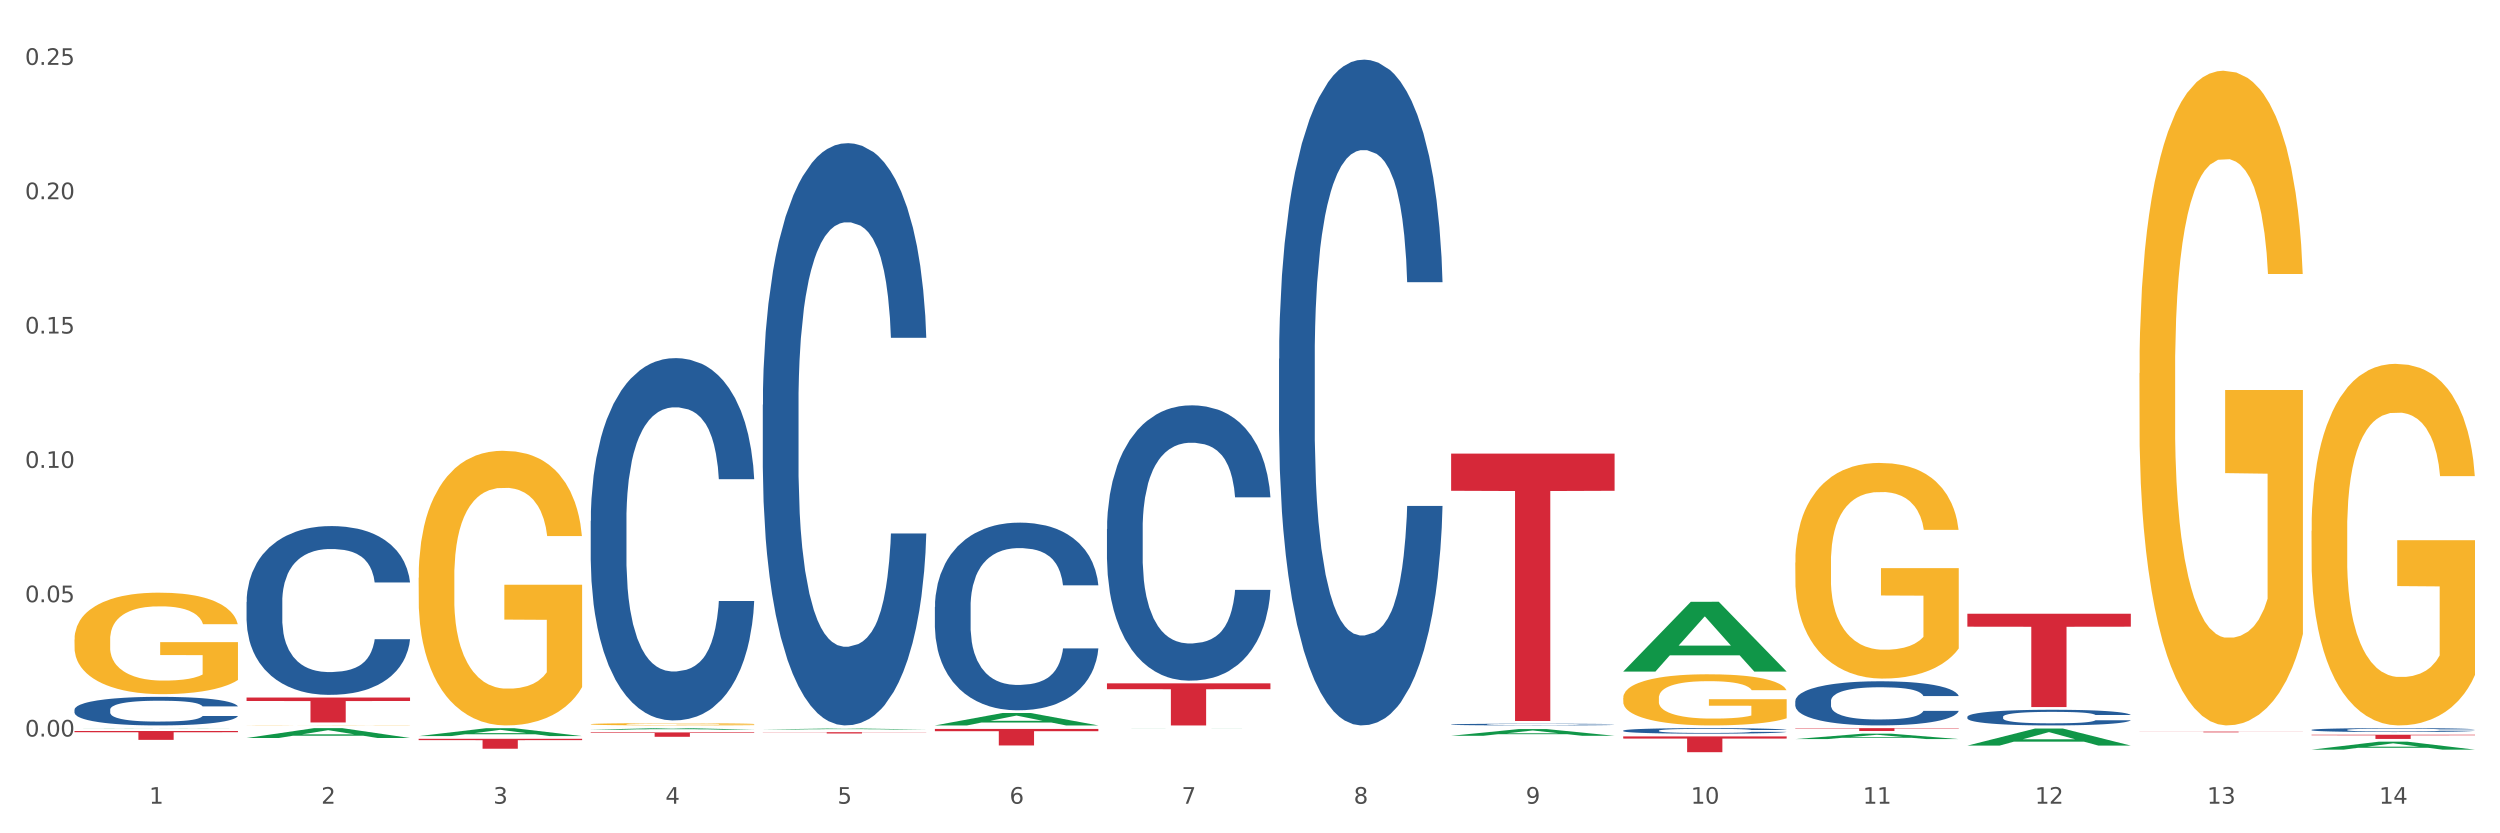 <?xml version="1.0" encoding="utf-8" standalone="no"?>
<!DOCTYPE svg PUBLIC "-//W3C//DTD SVG 1.1//EN"
  "http://www.w3.org/Graphics/SVG/1.1/DTD/svg11.dtd">
<svg xmlns:xlink="http://www.w3.org/1999/xlink" width="1080pt" height="360pt" viewBox="0 0 1080 360" xmlns="http://www.w3.org/2000/svg" version="1.1">
 <rect x="0" y="0" width="1080" height="360" fill="#333333" stroke="none"/>
 <defs>
  <style type="text/css">*{stroke-linejoin: round; stroke-linecap: butt}</style>
 </defs>
 <g id="figure_1">
  <g id="patch_1">
   <path d="M 0 360 
L 1080 360 
L 1080 0 
L 0 0 
z
" style="fill: #ffffff; stroke: #ffffff; stroke-linejoin: miter"/>
  </g>
  <g id="axes_1">
   <g id="matplotlib.axis_1">
    <g id="xtick_1">
     <g id="text_1">
      <!-- 1 -->
      <g style="fill: #4d4d4d" transform="translate(64.432 347.204) scale(0.096 -0.096)">
       <defs>
        <path id="DejaVuSans-31" d="M 794 531 
L 1825 531 
L 1825 4091 
L 703 3866 
L 703 4441 
L 1819 4666 
L 2450 4666 
L 2450 531 
L 3481 531 
L 3481 0 
L 794 0 
L 794 531 
z
" transform="scale(0.016)"/>
       </defs>
       <use xlink:href="#DejaVuSans-31"/>
      </g>
     </g>
    </g>
    <g id="xtick_2">
     <g id="text_2">
      <!-- 2 -->
      <g style="fill: #4d4d4d" transform="translate(138.771 347.204) scale(0.096 -0.096)">
       <defs>
        <path id="DejaVuSans-32" d="M 1228 531 
L 3431 531 
L 3431 0 
L 469 0 
L 469 531 
Q 828 903 1448 1529 
Q 2069 2156 2228 2338 
Q 2531 2678 2651 2914 
Q 2772 3150 2772 3378 
Q 2772 3750 2511 3984 
Q 2250 4219 1831 4219 
Q 1534 4219 1204 4116 
Q 875 4013 500 3803 
L 500 4441 
Q 881 4594 1212 4672 
Q 1544 4750 1819 4750 
Q 2544 4750 2975 4387 
Q 3406 4025 3406 3419 
Q 3406 3131 3298 2873 
Q 3191 2616 2906 2266 
Q 2828 2175 2409 1742 
Q 1991 1309 1228 531 
z
" transform="scale(0.016)"/>
       </defs>
       <use xlink:href="#DejaVuSans-32"/>
      </g>
     </g>
    </g>
    <g id="xtick_3">
     <g id="text_3">
      <!-- 3 -->
      <g style="fill: #4d4d4d" transform="translate(213.109 347.204) scale(0.096 -0.096)">
       <defs>
        <path id="DejaVuSans-33" d="M 2597 2516 
Q 3050 2419 3304 2112 
Q 3559 1806 3559 1356 
Q 3559 666 3084 287 
Q 2609 -91 1734 -91 
Q 1441 -91 1130 -33 
Q 819 25 488 141 
L 488 750 
Q 750 597 1062 519 
Q 1375 441 1716 441 
Q 2309 441 2620 675 
Q 2931 909 2931 1356 
Q 2931 1769 2642 2001 
Q 2353 2234 1838 2234 
L 1294 2234 
L 1294 2753 
L 1863 2753 
Q 2328 2753 2575 2939 
Q 2822 3125 2822 3475 
Q 2822 3834 2567 4026 
Q 2313 4219 1838 4219 
Q 1578 4219 1281 4162 
Q 984 4106 628 3988 
L 628 4550 
Q 988 4650 1302 4700 
Q 1616 4750 1894 4750 
Q 2613 4750 3031 4423 
Q 3450 4097 3450 3541 
Q 3450 3153 3228 2886 
Q 3006 2619 2597 2516 
z
" transform="scale(0.016)"/>
       </defs>
       <use xlink:href="#DejaVuSans-33"/>
      </g>
     </g>
    </g>
    <g id="xtick_4">
     <g id="text_4">
      <!-- 4 -->
      <g style="fill: #4d4d4d" transform="translate(287.448 347.204) scale(0.096 -0.096)">
       <defs>
        <path id="DejaVuSans-34" d="M 2419 4116 
L 825 1625 
L 2419 1625 
L 2419 4116 
z
M 2253 4666 
L 3047 4666 
L 3047 1625 
L 3713 1625 
L 3713 1100 
L 3047 1100 
L 3047 0 
L 2419 0 
L 2419 1100 
L 313 1100 
L 313 1709 
L 2253 4666 
z
" transform="scale(0.016)"/>
       </defs>
       <use xlink:href="#DejaVuSans-34"/>
      </g>
     </g>
    </g>
    <g id="xtick_5">
     <g id="text_5">
      <!-- 5 -->
      <g style="fill: #4d4d4d" transform="translate(361.787 347.204) scale(0.096 -0.096)">
       <defs>
        <path id="DejaVuSans-35" d="M 691 4666 
L 3169 4666 
L 3169 4134 
L 1269 4134 
L 1269 2991 
Q 1406 3038 1543 3061 
Q 1681 3084 1819 3084 
Q 2600 3084 3056 2656 
Q 3513 2228 3513 1497 
Q 3513 744 3044 326 
Q 2575 -91 1722 -91 
Q 1428 -91 1123 -41 
Q 819 9 494 109 
L 494 744 
Q 775 591 1075 516 
Q 1375 441 1709 441 
Q 2250 441 2565 725 
Q 2881 1009 2881 1497 
Q 2881 1984 2565 2268 
Q 2250 2553 1709 2553 
Q 1456 2553 1204 2497 
Q 953 2441 691 2322 
L 691 4666 
z
" transform="scale(0.016)"/>
       </defs>
       <use xlink:href="#DejaVuSans-35"/>
      </g>
     </g>
    </g>
    <g id="xtick_6">
     <g id="text_6">
      <!-- 6 -->
      <g style="fill: #4d4d4d" transform="translate(436.125 347.204) scale(0.096 -0.096)">
       <defs>
        <path id="DejaVuSans-36" d="M 2113 2584 
Q 1688 2584 1439 2293 
Q 1191 2003 1191 1497 
Q 1191 994 1439 701 
Q 1688 409 2113 409 
Q 2538 409 2786 701 
Q 3034 994 3034 1497 
Q 3034 2003 2786 2293 
Q 2538 2584 2113 2584 
z
M 3366 4563 
L 3366 3988 
Q 3128 4100 2886 4159 
Q 2644 4219 2406 4219 
Q 1781 4219 1451 3797 
Q 1122 3375 1075 2522 
Q 1259 2794 1537 2939 
Q 1816 3084 2150 3084 
Q 2853 3084 3261 2657 
Q 3669 2231 3669 1497 
Q 3669 778 3244 343 
Q 2819 -91 2113 -91 
Q 1303 -91 875 529 
Q 447 1150 447 2328 
Q 447 3434 972 4092 
Q 1497 4750 2381 4750 
Q 2619 4750 2861 4703 
Q 3103 4656 3366 4563 
z
" transform="scale(0.016)"/>
       </defs>
       <use xlink:href="#DejaVuSans-36"/>
      </g>
     </g>
    </g>
    <g id="xtick_7">
     <g id="text_7">
      <!-- 7 -->
      <g style="fill: #4d4d4d" transform="translate(510.464 347.204) scale(0.096 -0.096)">
       <defs>
        <path id="DejaVuSans-37" d="M 525 4666 
L 3525 4666 
L 3525 4397 
L 1831 0 
L 1172 0 
L 2766 4134 
L 525 4134 
L 525 4666 
z
" transform="scale(0.016)"/>
       </defs>
       <use xlink:href="#DejaVuSans-37"/>
      </g>
     </g>
    </g>
    <g id="xtick_8">
     <g id="text_8">
      <!-- 8 -->
      <g style="fill: #4d4d4d" transform="translate(584.803 347.204) scale(0.096 -0.096)">
       <defs>
        <path id="DejaVuSans-38" d="M 2034 2216 
Q 1584 2216 1326 1975 
Q 1069 1734 1069 1313 
Q 1069 891 1326 650 
Q 1584 409 2034 409 
Q 2484 409 2743 651 
Q 3003 894 3003 1313 
Q 3003 1734 2745 1975 
Q 2488 2216 2034 2216 
z
M 1403 2484 
Q 997 2584 770 2862 
Q 544 3141 544 3541 
Q 544 4100 942 4425 
Q 1341 4750 2034 4750 
Q 2731 4750 3128 4425 
Q 3525 4100 3525 3541 
Q 3525 3141 3298 2862 
Q 3072 2584 2669 2484 
Q 3125 2378 3379 2068 
Q 3634 1759 3634 1313 
Q 3634 634 3220 271 
Q 2806 -91 2034 -91 
Q 1263 -91 848 271 
Q 434 634 434 1313 
Q 434 1759 690 2068 
Q 947 2378 1403 2484 
z
M 1172 3481 
Q 1172 3119 1398 2916 
Q 1625 2713 2034 2713 
Q 2441 2713 2670 2916 
Q 2900 3119 2900 3481 
Q 2900 3844 2670 4047 
Q 2441 4250 2034 4250 
Q 1625 4250 1398 4047 
Q 1172 3844 1172 3481 
z
" transform="scale(0.016)"/>
       </defs>
       <use xlink:href="#DejaVuSans-38"/>
      </g>
     </g>
    </g>
    <g id="xtick_9">
     <g id="text_9">
      <!-- 9 -->
      <g style="fill: #4d4d4d" transform="translate(659.142 347.204) scale(0.096 -0.096)">
       <defs>
        <path id="DejaVuSans-39" d="M 703 97 
L 703 672 
Q 941 559 1184 500 
Q 1428 441 1663 441 
Q 2288 441 2617 861 
Q 2947 1281 2994 2138 
Q 2813 1869 2534 1725 
Q 2256 1581 1919 1581 
Q 1219 1581 811 2004 
Q 403 2428 403 3163 
Q 403 3881 828 4315 
Q 1253 4750 1959 4750 
Q 2769 4750 3195 4129 
Q 3622 3509 3622 2328 
Q 3622 1225 3098 567 
Q 2575 -91 1691 -91 
Q 1453 -91 1209 -44 
Q 966 3 703 97 
z
M 1959 2075 
Q 2384 2075 2632 2365 
Q 2881 2656 2881 3163 
Q 2881 3666 2632 3958 
Q 2384 4250 1959 4250 
Q 1534 4250 1286 3958 
Q 1038 3666 1038 3163 
Q 1038 2656 1286 2365 
Q 1534 2075 1959 2075 
z
" transform="scale(0.016)"/>
       </defs>
       <use xlink:href="#DejaVuSans-39"/>
      </g>
     </g>
    </g>
    <g id="xtick_10">
     <g id="text_10">
      <!-- 10 -->
      <g style="fill: #4d4d4d" transform="translate(730.426 347.204) scale(0.096 -0.096)">
       <defs>
        <path id="DejaVuSans-30" d="M 2034 4250 
Q 1547 4250 1301 3770 
Q 1056 3291 1056 2328 
Q 1056 1369 1301 889 
Q 1547 409 2034 409 
Q 2525 409 2770 889 
Q 3016 1369 3016 2328 
Q 3016 3291 2770 3770 
Q 2525 4250 2034 4250 
z
M 2034 4750 
Q 2819 4750 3233 4129 
Q 3647 3509 3647 2328 
Q 3647 1150 3233 529 
Q 2819 -91 2034 -91 
Q 1250 -91 836 529 
Q 422 1150 422 2328 
Q 422 3509 836 4129 
Q 1250 4750 2034 4750 
z
" transform="scale(0.016)"/>
       </defs>
       <use xlink:href="#DejaVuSans-31"/>
       <use xlink:href="#DejaVuSans-30" transform="translate(63.623 0)"/>
      </g>
     </g>
    </g>
    <g id="xtick_11">
     <g id="text_11">
      <!-- 11 -->
      <g style="fill: #4d4d4d" transform="translate(804.765 347.204) scale(0.096 -0.096)">
       <use xlink:href="#DejaVuSans-31"/>
       <use xlink:href="#DejaVuSans-31" transform="translate(63.623 0)"/>
      </g>
     </g>
    </g>
    <g id="xtick_12">
     <g id="text_12">
      <!-- 12 -->
      <g style="fill: #4d4d4d" transform="translate(879.104 347.204) scale(0.096 -0.096)">
       <use xlink:href="#DejaVuSans-31"/>
       <use xlink:href="#DejaVuSans-32" transform="translate(63.623 0)"/>
      </g>
     </g>
    </g>
    <g id="xtick_13">
     <g id="text_13">
      <!-- 13 -->
      <g style="fill: #4d4d4d" transform="translate(953.442 347.204) scale(0.096 -0.096)">
       <use xlink:href="#DejaVuSans-31"/>
       <use xlink:href="#DejaVuSans-33" transform="translate(63.623 0)"/>
      </g>
     </g>
    </g>
    <g id="xtick_14">
     <g id="text_14">
      <!-- 14 -->
      <g style="fill: #4d4d4d" transform="translate(1027.781 347.204) scale(0.096 -0.096)">
       <use xlink:href="#DejaVuSans-31"/>
       <use xlink:href="#DejaVuSans-34" transform="translate(63.623 0)"/>
      </g>
     </g>
    </g>
    <g id="xtick_15"/>
    <g id="xtick_16"/>
    <g id="xtick_17"/>
    <g id="xtick_18"/>
    <g id="xtick_19"/>
    <g id="xtick_20"/>
    <g id="xtick_21"/>
    <g id="xtick_22"/>
    <g id="xtick_23"/>
    <g id="xtick_24"/>
    <g id="xtick_25"/>
    <g id="xtick_26"/>
    <g id="xtick_27"/>
   </g>
   <g id="matplotlib.axis_2">
    <g id="ytick_1">
     <g id="text_15">
      <!-- 0.00 -->
      <g style="fill: #4d4d4d" transform="translate(10.8 318.19) scale(0.096 -0.096)">
       <defs>
        <path id="DejaVuSans-2e" d="M 684 794 
L 1344 794 
L 1344 0 
L 684 0 
L 684 794 
z
" transform="scale(0.016)"/>
       </defs>
       <use xlink:href="#DejaVuSans-30"/>
       <use xlink:href="#DejaVuSans-2e" transform="translate(63.623 0)"/>
       <use xlink:href="#DejaVuSans-30" transform="translate(95.41 0)"/>
       <use xlink:href="#DejaVuSans-30" transform="translate(159.033 0)"/>
      </g>
     </g>
    </g>
    <g id="ytick_2">
     <g id="text_16">
      <!-- 0.05 -->
      <g style="fill: #4d4d4d" transform="translate(10.8 260.156) scale(0.096 -0.096)">
       <use xlink:href="#DejaVuSans-30"/>
       <use xlink:href="#DejaVuSans-2e" transform="translate(63.623 0)"/>
       <use xlink:href="#DejaVuSans-30" transform="translate(95.41 0)"/>
       <use xlink:href="#DejaVuSans-35" transform="translate(159.033 0)"/>
      </g>
     </g>
    </g>
    <g id="ytick_3">
     <g id="text_17">
      <!-- 0.10 -->
      <g style="fill: #4d4d4d" transform="translate(10.8 202.123) scale(0.096 -0.096)">
       <use xlink:href="#DejaVuSans-30"/>
       <use xlink:href="#DejaVuSans-2e" transform="translate(63.623 0)"/>
       <use xlink:href="#DejaVuSans-31" transform="translate(95.41 0)"/>
       <use xlink:href="#DejaVuSans-30" transform="translate(159.033 0)"/>
      </g>
     </g>
    </g>
    <g id="ytick_4">
     <g id="text_18">
      <!-- 0.15 -->
      <g style="fill: #4d4d4d" transform="translate(10.8 144.09) scale(0.096 -0.096)">
       <use xlink:href="#DejaVuSans-30"/>
       <use xlink:href="#DejaVuSans-2e" transform="translate(63.623 0)"/>
       <use xlink:href="#DejaVuSans-31" transform="translate(95.41 0)"/>
       <use xlink:href="#DejaVuSans-35" transform="translate(159.033 0)"/>
      </g>
     </g>
    </g>
    <g id="ytick_5">
     <g id="text_19">
      <!-- 0.20 -->
      <g style="fill: #4d4d4d" transform="translate(10.8 86.056) scale(0.096 -0.096)">
       <use xlink:href="#DejaVuSans-30"/>
       <use xlink:href="#DejaVuSans-2e" transform="translate(63.623 0)"/>
       <use xlink:href="#DejaVuSans-32" transform="translate(95.41 0)"/>
       <use xlink:href="#DejaVuSans-30" transform="translate(159.033 0)"/>
      </g>
     </g>
    </g>
    <g id="ytick_6">
     <g id="text_20">
      <!-- 0.25 -->
      <g style="fill: #4d4d4d" transform="translate(10.8 28.023) scale(0.096 -0.096)">
       <use xlink:href="#DejaVuSans-30"/>
       <use xlink:href="#DejaVuSans-2e" transform="translate(63.623 0)"/>
       <use xlink:href="#DejaVuSans-32" transform="translate(95.41 0)"/>
       <use xlink:href="#DejaVuSans-35" transform="translate(159.033 0)"/>
      </g>
     </g>
    </g>
    <g id="ytick_7"/>
    <g id="ytick_8"/>
    <g id="ytick_9"/>
    <g id="ytick_10"/>
    <g id="ytick_11"/>
   </g>
   <g id="PolyCollection_1">
    <path d="M 32.175 314.638 
L 32.248 314.638 
L 61.37 314.543 
L 73.456 314.543 
L 102.797 314.638 
L 88.818 314.638 
L 82.484 314.616 
L 52.415 314.616 
L 52.197 314.616 
L 46.081 314.638 
L 32.175 314.638 
L 32.175 314.638 
L 56.201 314.603 
L 78.698 314.602 
L 67.559 314.563 
L 67.413 314.563 
L 67.267 314.563 
L 56.128 314.602 
L 56.201 314.603 
L 32.175 314.638 
z
" clip-path="url(#p6b26aa3ca1)" style="fill: #109648"/>
    <path d="M 924.24 316.053 
L 994.861 316.053 
L 994.861 316.097 
L 967.081 316.098 
L 967.081 316.372 
L 951.852 316.372 
L 951.852 316.098 
L 924.24 316.097 
L 924.24 316.053 
L 924.24 316.053 
z
" clip-path="url(#p6b26aa3ca1)" style="fill: #d62839"/>
    <path d="M 849.901 265.126 
L 920.523 265.126 
L 920.523 270.73 
L 892.742 270.768 
L 892.742 305.458 
L 877.514 305.458 
L 877.514 270.768 
L 849.901 270.73 
L 849.901 265.164 
L 849.901 265.126 
z
" clip-path="url(#p6b26aa3ca1)" style="fill: #d62839"/>
    <path d="M 775.562 314.543 
L 846.184 314.543 
L 846.184 314.714 
L 818.404 314.715 
L 818.404 315.778 
L 803.175 315.778 
L 803.175 314.715 
L 775.562 314.714 
L 775.562 314.544 
L 775.562 314.543 
z
" clip-path="url(#p6b26aa3ca1)" style="fill: #d62839"/>
    <path d="M 701.223 318.111 
L 771.845 318.111 
L 771.845 319.061 
L 744.065 319.067 
L 744.065 324.95 
L 728.836 324.95 
L 728.836 319.067 
L 701.223 319.061 
L 701.223 318.117 
L 701.223 318.111 
z
" clip-path="url(#p6b26aa3ca1)" style="fill: #d62839"/>
    <path d="M 626.885 195.964 
L 697.506 195.964 
L 697.506 212.017 
L 669.726 212.126 
L 669.726 311.485 
L 654.497 311.485 
L 654.497 212.126 
L 626.885 212.017 
L 626.885 196.072 
L 626.885 195.964 
z
" clip-path="url(#p6b26aa3ca1)" style="fill: #d62839"/>
    <path d="M 478.207 295.208 
L 548.829 295.208 
L 548.829 297.734 
L 521.049 297.751 
L 521.049 313.388 
L 505.82 313.388 
L 505.82 297.751 
L 478.207 297.734 
L 478.207 295.225 
L 478.207 295.208 
z
" clip-path="url(#p6b26aa3ca1)" style="fill: #d62839"/>
    <path d="M 403.869 314.888 
L 474.49 314.888 
L 474.49 315.883 
L 446.71 315.89 
L 446.71 322.047 
L 431.481 322.047 
L 431.481 315.89 
L 403.869 315.883 
L 403.869 314.895 
L 403.869 314.888 
z
" clip-path="url(#p6b26aa3ca1)" style="fill: #d62839"/>
    <path d="M 329.53 316.306 
L 400.152 316.306 
L 400.152 316.384 
L 372.371 316.384 
L 372.371 316.868 
L 357.143 316.868 
L 357.143 316.384 
L 329.53 316.384 
L 329.53 316.306 
L 329.53 316.306 
z
" clip-path="url(#p6b26aa3ca1)" style="fill: #d62839"/>
    <path d="M 998.578 315.305 
L 998.662 315.303 
L 998.662 315.26 
L 998.912 315.201 
L 999.83 315.093 
L 1000.999 315.01 
L 1003.003 314.914 
L 1004.088 314.874 
L 1005.507 314.829 
L 1008.429 314.756 
L 1011.768 314.694 
L 1014.105 314.66 
L 1015.858 314.639 
L 1019.781 314.6 
L 1022.035 314.583 
L 1024.373 314.569 
L 1026.376 314.56 
L 1029.715 314.549 
L 1032.387 314.544 
L 1035.475 314.543 
L 1038.063 314.544 
L 1041.486 314.55 
L 1046.494 314.569 
L 1048.414 314.58 
L 1051.002 314.598 
L 1053.673 314.623 
L 1055.844 314.648 
L 1058.348 314.684 
L 1060.936 314.73 
L 1063.44 314.789 
L 1065.193 314.843 
L 1066.612 314.901 
L 1067.864 314.97 
L 1068.783 315.046 
L 1069.2 315.11 
L 1053.924 315.11 
L 1053.506 315.052 
L 1052.671 314.99 
L 1051.837 314.949 
L 1050.918 314.914 
L 1049.499 314.876 
L 1048.247 314.851 
L 1046.16 314.822 
L 1044.24 314.803 
L 1042.654 314.792 
L 1040.734 314.783 
L 1036.644 314.773 
L 1033.722 314.773 
L 1031.886 314.777 
L 1029.632 314.784 
L 1027.712 314.795 
L 1025.458 314.814 
L 1023.705 314.834 
L 1021.952 314.86 
L 1020.95 314.879 
L 1019.448 314.913 
L 1018.446 314.941 
L 1017.11 314.989 
L 1016.359 315.023 
L 1015.023 315.111 
L 1014.439 315.176 
L 1014.188 315.221 
L 1014.022 315.271 
L 1014.022 315.512 
L 1014.522 315.621 
L 1014.94 315.667 
L 1015.608 315.72 
L 1016.86 315.788 
L 1018.696 315.855 
L 1020.616 315.903 
L 1022.202 315.932 
L 1023.705 315.954 
L 1025.207 315.971 
L 1027.044 315.986 
L 1028.547 315.996 
L 1030.8 316.005 
L 1033.472 316.01 
L 1035.559 316.01 
L 1039.816 316.002 
L 1041.736 315.994 
L 1043.572 315.983 
L 1045.576 315.966 
L 1047.162 315.948 
L 1048.08 315.934 
L 1049.583 315.904 
L 1050.752 315.873 
L 1051.753 315.838 
L 1052.421 315.807 
L 1053.172 315.76 
L 1053.757 315.708 
L 1053.924 315.68 
L 1069.2 315.68 
L 1068.866 315.735 
L 1068.282 315.79 
L 1067.113 315.862 
L 1066.195 315.904 
L 1064.776 315.955 
L 1063.273 315.999 
L 1061.186 316.047 
L 1059.266 316.082 
L 1057.263 316.113 
L 1055.092 316.141 
L 1051.169 316.18 
L 1049.75 316.191 
L 1046.745 316.209 
L 1044.407 316.22 
L 1040.985 316.231 
L 1037.479 316.237 
L 1033.806 316.239 
L 1030.55 316.236 
L 1026.96 316.226 
L 1024.707 316.217 
L 1022.202 316.203 
L 1019.281 316.182 
L 1016.526 316.155 
L 1013.938 316.124 
L 1011.517 316.089 
L 1009.263 316.048 
L 1006.342 315.982 
L 1004.171 315.917 
L 1002.585 315.856 
L 1001.5 315.805 
L 1000.415 315.74 
L 999.83 315.695 
L 998.912 315.587 
L 998.578 315.486 
L 998.578 315.305 
z
" clip-path="url(#p6b26aa3ca1)" style="fill: #255c99"/>
    <path d="M 849.901 309.657 
L 849.984 309.651 
L 849.984 309.477 
L 850.235 309.242 
L 851.153 308.809 
L 852.322 308.481 
L 854.325 308.098 
L 855.41 307.937 
L 856.829 307.757 
L 859.751 307.467 
L 863.09 307.219 
L 865.428 307.083 
L 867.181 306.996 
L 871.104 306.842 
L 873.358 306.774 
L 875.695 306.718 
L 877.699 306.681 
L 881.038 306.638 
L 883.709 306.619 
L 886.798 306.613 
L 889.386 306.619 
L 892.808 306.644 
L 897.817 306.718 
L 899.737 306.761 
L 902.325 306.836 
L 904.996 306.935 
L 907.166 307.034 
L 909.671 307.176 
L 912.258 307.361 
L 914.763 307.597 
L 916.516 307.813 
L 917.935 308.042 
L 919.187 308.32 
L 920.105 308.624 
L 920.523 308.877 
L 905.246 308.877 
L 904.829 308.648 
L 903.994 308.401 
L 903.159 308.234 
L 902.241 308.098 
L 900.822 307.943 
L 899.57 307.844 
L 897.483 307.726 
L 895.563 307.652 
L 893.977 307.609 
L 892.057 307.572 
L 887.966 307.535 
L 885.045 307.535 
L 883.208 307.547 
L 880.954 307.578 
L 879.034 307.621 
L 876.78 307.696 
L 875.027 307.776 
L 873.274 307.881 
L 872.273 307.955 
L 870.77 308.091 
L 869.768 308.203 
L 868.433 308.395 
L 867.681 308.531 
L 866.346 308.883 
L 865.761 309.143 
L 865.511 309.323 
L 865.344 309.521 
L 865.344 310.486 
L 865.845 310.919 
L 866.262 311.105 
L 866.93 311.315 
L 868.182 311.587 
L 870.019 311.853 
L 871.939 312.045 
L 873.525 312.163 
L 875.027 312.249 
L 876.53 312.317 
L 878.367 312.379 
L 879.869 312.416 
L 882.123 312.453 
L 884.794 312.472 
L 886.881 312.472 
L 891.139 312.441 
L 893.059 312.41 
L 894.895 312.367 
L 896.899 312.299 
L 898.485 312.224 
L 899.403 312.169 
L 900.905 312.051 
L 902.074 311.927 
L 903.076 311.785 
L 903.744 311.661 
L 904.495 311.476 
L 905.079 311.265 
L 905.246 311.154 
L 920.523 311.154 
L 920.189 311.377 
L 919.604 311.593 
L 918.436 311.884 
L 917.517 312.051 
L 916.098 312.255 
L 914.596 312.429 
L 912.509 312.62 
L 910.589 312.763 
L 908.585 312.886 
L 906.415 312.998 
L 902.491 313.152 
L 901.072 313.196 
L 898.067 313.27 
L 895.73 313.313 
L 892.307 313.357 
L 888.801 313.381 
L 885.128 313.388 
L 881.873 313.375 
L 878.283 313.338 
L 876.029 313.301 
L 873.525 313.245 
L 870.603 313.159 
L 867.848 313.053 
L 865.261 312.93 
L 862.84 312.787 
L 860.586 312.627 
L 857.664 312.361 
L 855.494 312.101 
L 853.908 311.859 
L 852.823 311.655 
L 851.737 311.395 
L 851.153 311.216 
L 850.235 310.783 
L 849.901 310.381 
L 849.901 309.657 
z
" clip-path="url(#p6b26aa3ca1)" style="fill: #255c99"/>
    <path d="M 998.578 317.394 
L 1069.2 317.394 
L 1069.2 317.649 
L 1041.42 317.651 
L 1041.42 319.233 
L 1026.191 319.233 
L 1026.191 317.651 
L 998.578 317.649 
L 998.578 317.396 
L 998.578 317.394 
z
" clip-path="url(#p6b26aa3ca1)" style="fill: #d62839"/>
    <path d="M 775.562 302.882 
L 775.646 302.865 
L 775.646 302.377 
L 775.896 301.715 
L 776.814 300.495 
L 777.983 299.572 
L 779.986 298.492 
L 781.072 298.039 
L 782.491 297.533 
L 785.412 296.715 
L 788.752 296.018 
L 791.089 295.634 
L 792.842 295.39 
L 796.765 294.955 
L 799.019 294.763 
L 801.357 294.606 
L 803.36 294.502 
L 806.699 294.38 
L 809.37 294.328 
L 812.459 294.31 
L 815.047 294.328 
L 818.469 294.397 
L 823.478 294.606 
L 825.398 294.728 
L 827.986 294.937 
L 830.657 295.216 
L 832.828 295.495 
L 835.332 295.896 
L 837.92 296.418 
L 840.424 297.08 
L 842.177 297.69 
L 843.596 298.335 
L 844.848 299.119 
L 845.766 299.972 
L 846.184 300.687 
L 830.908 300.687 
L 830.49 300.042 
L 829.655 299.345 
L 828.821 298.875 
L 827.902 298.492 
L 826.483 298.056 
L 825.231 297.777 
L 823.144 297.446 
L 821.224 297.237 
L 819.638 297.115 
L 817.718 297.011 
L 813.628 296.906 
L 810.706 296.906 
L 808.87 296.941 
L 806.616 297.028 
L 804.696 297.15 
L 802.442 297.359 
L 800.689 297.586 
L 798.936 297.882 
L 797.934 298.091 
L 796.431 298.474 
L 795.43 298.788 
L 794.094 299.328 
L 793.343 299.711 
L 792.007 300.704 
L 791.423 301.436 
L 791.172 301.941 
L 791.005 302.499 
L 791.005 305.217 
L 791.506 306.436 
L 791.924 306.959 
L 792.591 307.551 
L 793.844 308.318 
L 795.68 309.067 
L 797.6 309.607 
L 799.186 309.938 
L 800.689 310.182 
L 802.191 310.374 
L 804.028 310.548 
L 805.53 310.652 
L 807.784 310.757 
L 810.456 310.809 
L 812.543 310.809 
L 816.8 310.722 
L 818.72 310.635 
L 820.556 310.513 
L 822.56 310.321 
L 824.146 310.112 
L 825.064 309.955 
L 826.567 309.624 
L 827.735 309.276 
L 828.737 308.875 
L 829.405 308.527 
L 830.156 308.004 
L 830.741 307.412 
L 830.908 307.098 
L 846.184 307.098 
L 845.85 307.725 
L 845.266 308.335 
L 844.097 309.154 
L 843.179 309.624 
L 841.76 310.199 
L 840.257 310.687 
L 838.17 311.227 
L 836.25 311.628 
L 834.247 311.976 
L 832.076 312.29 
L 828.153 312.726 
L 826.734 312.847 
L 823.728 313.057 
L 821.391 313.178 
L 817.969 313.3 
L 814.463 313.37 
L 810.79 313.388 
L 807.534 313.353 
L 803.944 313.248 
L 801.69 313.144 
L 799.186 312.987 
L 796.264 312.743 
L 793.51 312.447 
L 790.922 312.098 
L 788.501 311.698 
L 786.247 311.245 
L 783.325 310.495 
L 781.155 309.764 
L 779.569 309.084 
L 778.484 308.509 
L 777.399 307.778 
L 776.814 307.272 
L 775.896 306.053 
L 775.562 304.92 
L 775.562 302.882 
z
" clip-path="url(#p6b26aa3ca1)" style="fill: #255c99"/>
    <path d="M 626.885 312.976 
L 626.968 312.975 
L 626.968 312.956 
L 627.219 312.93 
L 628.137 312.882 
L 629.306 312.846 
L 631.309 312.804 
L 632.394 312.786 
L 633.813 312.766 
L 636.735 312.734 
L 640.074 312.707 
L 642.411 312.692 
L 644.164 312.682 
L 648.088 312.665 
L 650.342 312.658 
L 652.679 312.652 
L 654.683 312.647 
L 658.022 312.643 
L 660.693 312.641 
L 663.782 312.64 
L 666.369 312.641 
L 669.792 312.643 
L 674.801 312.652 
L 676.721 312.656 
L 679.308 312.665 
L 681.98 312.675 
L 684.15 312.686 
L 686.654 312.702 
L 689.242 312.723 
L 691.747 312.749 
L 693.5 312.772 
L 694.919 312.798 
L 696.171 312.828 
L 697.089 312.862 
L 697.506 312.89 
L 682.23 312.89 
L 681.813 312.865 
L 680.978 312.837 
L 680.143 312.819 
L 679.225 312.804 
L 677.806 312.787 
L 676.554 312.776 
L 674.467 312.763 
L 672.547 312.755 
L 670.961 312.75 
L 669.041 312.746 
L 664.95 312.742 
L 662.029 312.742 
L 660.192 312.743 
L 657.938 312.746 
L 656.018 312.751 
L 653.764 312.759 
L 652.011 312.768 
L 650.258 312.78 
L 649.257 312.788 
L 647.754 312.803 
L 646.752 312.815 
L 645.417 312.837 
L 644.665 312.852 
L 643.33 312.891 
L 642.745 312.919 
L 642.495 312.939 
L 642.328 312.961 
L 642.328 313.067 
L 642.829 313.115 
L 643.246 313.136 
L 643.914 313.159 
L 645.166 313.189 
L 647.003 313.218 
L 648.923 313.239 
L 650.509 313.252 
L 652.011 313.262 
L 653.514 313.269 
L 655.35 313.276 
L 656.853 313.28 
L 659.107 313.284 
L 661.778 313.287 
L 663.865 313.287 
L 668.122 313.283 
L 670.042 313.28 
L 671.879 313.275 
L 673.882 313.267 
L 675.468 313.259 
L 676.387 313.253 
L 677.889 313.24 
L 679.058 313.226 
L 680.06 313.211 
L 680.728 313.197 
L 681.479 313.177 
L 682.063 313.153 
L 682.23 313.141 
L 697.506 313.141 
L 697.173 313.166 
L 696.588 313.19 
L 695.42 313.222 
L 694.501 313.24 
L 693.082 313.263 
L 691.58 313.282 
L 689.493 313.303 
L 687.573 313.319 
L 685.569 313.332 
L 683.399 313.345 
L 679.475 313.362 
L 678.056 313.366 
L 675.051 313.375 
L 672.714 313.379 
L 669.291 313.384 
L 665.785 313.387 
L 662.112 313.388 
L 658.856 313.386 
L 655.267 313.382 
L 653.013 313.378 
L 650.509 313.372 
L 647.587 313.362 
L 644.832 313.351 
L 642.244 313.337 
L 639.824 313.321 
L 637.57 313.304 
L 634.648 313.274 
L 632.478 313.246 
L 630.892 313.219 
L 629.806 313.196 
L 628.721 313.168 
L 628.137 313.148 
L 627.219 313.1 
L 626.885 313.056 
L 626.885 312.976 
z
" clip-path="url(#p6b26aa3ca1)" style="fill: #255c99"/>
    <path d="M 552.546 154.995 
L 552.629 154.732 
L 552.629 147.378 
L 552.88 137.396 
L 553.798 119.009 
L 554.967 105.087 
L 556.97 88.801 
L 558.055 81.972 
L 559.475 74.354 
L 562.396 62.009 
L 565.735 51.502 
L 568.073 45.723 
L 569.826 42.045 
L 573.749 35.478 
L 576.003 32.589 
L 578.34 30.225 
L 580.344 28.649 
L 583.683 26.81 
L 586.354 26.022 
L 589.443 25.759 
L 592.031 26.022 
L 595.453 27.073 
L 600.462 30.225 
L 602.382 32.064 
L 604.97 35.216 
L 607.641 39.419 
L 609.811 43.621 
L 612.316 49.663 
L 614.903 57.543 
L 617.408 67.525 
L 619.161 76.718 
L 620.58 86.437 
L 621.832 98.258 
L 622.75 111.129 
L 623.168 121.898 
L 607.891 121.898 
L 607.474 112.179 
L 606.639 101.672 
L 605.804 94.58 
L 604.886 88.801 
L 603.467 82.234 
L 602.215 78.032 
L 600.128 73.041 
L 598.208 69.889 
L 596.622 68.05 
L 594.702 66.474 
L 590.612 64.898 
L 587.69 64.898 
L 585.853 65.423 
L 583.6 66.737 
L 581.68 68.575 
L 579.426 71.727 
L 577.673 75.142 
L 575.92 79.608 
L 574.918 82.76 
L 573.415 88.539 
L 572.414 93.267 
L 571.078 101.41 
L 570.327 107.188 
L 568.991 122.161 
L 568.407 133.193 
L 568.156 140.811 
L 567.989 149.216 
L 567.989 190.193 
L 568.49 208.581 
L 568.908 216.461 
L 569.575 225.392 
L 570.827 236.949 
L 572.664 248.244 
L 574.584 256.387 
L 576.17 261.378 
L 577.673 265.056 
L 579.175 267.945 
L 581.012 270.572 
L 582.514 272.148 
L 584.768 273.724 
L 587.439 274.512 
L 589.526 274.512 
L 593.784 273.198 
L 595.704 271.885 
L 597.54 270.046 
L 599.544 267.157 
L 601.13 264.005 
L 602.048 261.641 
L 603.551 256.65 
L 604.719 251.396 
L 605.721 245.355 
L 606.389 240.102 
L 607.14 232.221 
L 607.724 223.29 
L 607.891 218.562 
L 623.168 218.562 
L 622.834 228.019 
L 622.249 237.212 
L 621.081 249.558 
L 620.163 256.65 
L 618.743 265.318 
L 617.241 272.673 
L 615.154 280.816 
L 613.234 286.857 
L 611.23 292.111 
L 609.06 296.839 
L 605.137 303.406 
L 603.718 305.245 
L 600.712 308.397 
L 598.375 310.235 
L 594.952 312.074 
L 591.446 313.125 
L 587.773 313.388 
L 584.518 312.862 
L 580.928 311.286 
L 578.674 309.71 
L 576.17 307.346 
L 573.248 303.669 
L 570.494 299.203 
L 567.906 293.95 
L 565.485 287.908 
L 563.231 281.079 
L 560.309 269.784 
L 558.139 258.751 
L 556.553 248.507 
L 555.468 239.839 
L 554.382 228.807 
L 553.798 221.189 
L 552.88 202.802 
L 552.546 185.728 
L 552.546 154.995 
z
" clip-path="url(#p6b26aa3ca1)" style="fill: #255c99"/>
    <path d="M 478.207 228.547 
L 478.291 228.438 
L 478.291 225.397 
L 478.541 221.269 
L 479.459 213.664 
L 480.628 207.907 
L 482.632 201.172 
L 483.717 198.347 
L 485.136 195.197 
L 488.058 190.091 
L 491.397 185.746 
L 493.734 183.356 
L 495.487 181.835 
L 499.41 179.119 
L 501.664 177.924 
L 504.002 176.947 
L 506.005 176.295 
L 509.344 175.534 
L 512.016 175.209 
L 515.104 175.1 
L 517.692 175.209 
L 521.115 175.643 
L 526.123 176.947 
L 528.043 177.707 
L 530.631 179.011 
L 533.302 180.749 
L 535.473 182.487 
L 537.977 184.985 
L 540.565 188.244 
L 543.069 192.372 
L 544.822 196.175 
L 546.241 200.194 
L 547.493 205.082 
L 548.412 210.405 
L 548.829 214.859 
L 533.553 214.859 
L 533.135 210.84 
L 532.301 206.495 
L 531.466 203.562 
L 530.548 201.172 
L 529.128 198.456 
L 527.876 196.718 
L 525.789 194.654 
L 523.869 193.35 
L 522.283 192.59 
L 520.363 191.938 
L 516.273 191.286 
L 513.351 191.286 
L 511.515 191.503 
L 509.261 192.047 
L 507.341 192.807 
L 505.087 194.111 
L 503.334 195.523 
L 501.581 197.37 
L 500.579 198.673 
L 499.077 201.063 
L 498.075 203.018 
L 496.739 206.386 
L 495.988 208.776 
L 494.652 214.968 
L 494.068 219.531 
L 493.818 222.681 
L 493.651 226.157 
L 493.651 243.104 
L 494.151 250.708 
L 494.569 253.967 
L 495.237 257.661 
L 496.489 262.44 
L 498.325 267.112 
L 500.245 270.479 
L 501.831 272.543 
L 503.334 274.064 
L 504.837 275.259 
L 506.673 276.345 
L 508.176 276.997 
L 510.429 277.649 
L 513.101 277.975 
L 515.188 277.975 
L 519.445 277.432 
L 521.365 276.888 
L 523.202 276.128 
L 525.205 274.933 
L 526.791 273.63 
L 527.709 272.652 
L 529.212 270.588 
L 530.381 268.415 
L 531.382 265.917 
L 532.05 263.744 
L 532.801 260.485 
L 533.386 256.791 
L 533.553 254.836 
L 548.829 254.836 
L 548.495 258.747 
L 547.911 262.549 
L 546.742 267.655 
L 545.824 270.588 
L 544.405 274.173 
L 542.902 277.214 
L 540.815 280.582 
L 538.895 283.081 
L 536.892 285.253 
L 534.721 287.209 
L 530.798 289.924 
L 529.379 290.685 
L 526.374 291.988 
L 524.036 292.749 
L 520.614 293.509 
L 517.108 293.944 
L 513.435 294.052 
L 510.179 293.835 
L 506.59 293.183 
L 504.336 292.532 
L 501.831 291.554 
L 498.91 290.033 
L 496.155 288.186 
L 493.567 286.014 
L 491.146 283.515 
L 488.892 280.691 
L 485.971 276.019 
L 483.8 271.457 
L 482.214 267.22 
L 481.129 263.635 
L 480.044 259.073 
L 479.459 255.922 
L 478.541 248.318 
L 478.207 241.257 
L 478.207 228.547 
z
" clip-path="url(#p6b26aa3ca1)" style="fill: #255c99"/>
    <path d="M 403.869 262.201 
L 403.952 262.127 
L 403.952 260.054 
L 404.202 257.24 
L 405.121 252.057 
L 406.289 248.132 
L 408.293 243.541 
L 409.378 241.616 
L 410.797 239.469 
L 413.719 235.989 
L 417.058 233.027 
L 419.395 231.398 
L 421.148 230.361 
L 425.072 228.51 
L 427.326 227.696 
L 429.663 227.029 
L 431.666 226.585 
L 435.006 226.067 
L 437.677 225.844 
L 440.766 225.77 
L 443.353 225.844 
L 446.776 226.141 
L 451.785 227.029 
L 453.704 227.547 
L 456.292 228.436 
L 458.964 229.621 
L 461.134 230.806 
L 463.638 232.509 
L 466.226 234.73 
L 468.73 237.544 
L 470.483 240.135 
L 471.903 242.875 
L 473.155 246.207 
L 474.073 249.835 
L 474.49 252.871 
L 459.214 252.871 
L 458.797 250.131 
L 457.962 247.17 
L 457.127 245.17 
L 456.209 243.541 
L 454.79 241.69 
L 453.538 240.505 
L 451.451 239.099 
L 449.531 238.21 
L 447.945 237.692 
L 446.025 237.247 
L 441.934 236.803 
L 439.012 236.803 
L 437.176 236.951 
L 434.922 237.322 
L 433.002 237.84 
L 430.748 238.728 
L 428.995 239.691 
L 427.242 240.95 
L 426.24 241.838 
L 424.738 243.467 
L 423.736 244.8 
L 422.401 247.096 
L 421.649 248.725 
L 420.314 252.945 
L 419.729 256.055 
L 419.479 258.202 
L 419.312 260.572 
L 419.312 272.123 
L 419.813 277.306 
L 420.23 279.528 
L 420.898 282.045 
L 422.15 285.303 
L 423.987 288.487 
L 425.907 290.782 
L 427.493 292.189 
L 428.995 293.226 
L 430.498 294.04 
L 432.334 294.781 
L 433.837 295.225 
L 436.091 295.669 
L 438.762 295.892 
L 440.849 295.892 
L 445.106 295.521 
L 447.026 295.151 
L 448.863 294.633 
L 450.866 293.818 
L 452.452 292.93 
L 453.371 292.263 
L 454.873 290.857 
L 456.042 289.376 
L 457.044 287.673 
L 457.711 286.192 
L 458.463 283.97 
L 459.047 281.453 
L 459.214 280.12 
L 474.49 280.12 
L 474.156 282.786 
L 473.572 285.377 
L 472.403 288.857 
L 471.485 290.857 
L 470.066 293.3 
L 468.563 295.373 
L 466.477 297.669 
L 464.557 299.372 
L 462.553 300.853 
L 460.383 302.186 
L 456.459 304.037 
L 455.04 304.555 
L 452.035 305.444 
L 449.698 305.962 
L 446.275 306.48 
L 442.769 306.776 
L 439.096 306.85 
L 435.84 306.702 
L 432.251 306.258 
L 429.997 305.814 
L 427.493 305.147 
L 424.571 304.111 
L 421.816 302.852 
L 419.228 301.371 
L 416.808 299.668 
L 414.554 297.743 
L 411.632 294.559 
L 409.462 291.449 
L 407.875 288.561 
L 406.79 286.118 
L 405.705 283.008 
L 405.121 280.86 
L 404.202 275.677 
L 403.869 270.864 
L 403.869 262.201 
z
" clip-path="url(#p6b26aa3ca1)" style="fill: #255c99"/>
    <path d="M 329.53 174.866 
L 329.613 174.636 
L 329.613 168.204 
L 329.864 159.474 
L 330.782 143.394 
L 331.951 131.219 
L 333.954 116.976 
L 335.039 111.003 
L 336.458 104.341 
L 339.38 93.544 
L 342.719 84.356 
L 345.057 79.302 
L 346.81 76.086 
L 350.733 70.343 
L 352.987 67.816 
L 355.324 65.748 
L 357.328 64.37 
L 360.667 62.762 
L 363.338 62.073 
L 366.427 61.843 
L 369.015 62.073 
L 372.437 62.991 
L 377.446 65.748 
L 379.366 67.356 
L 381.954 70.113 
L 384.625 73.788 
L 386.795 77.464 
L 389.3 82.748 
L 391.887 89.639 
L 394.392 98.369 
L 396.145 106.409 
L 397.564 114.908 
L 398.816 125.246 
L 399.734 136.502 
L 400.152 145.921 
L 384.875 145.921 
L 384.458 137.421 
L 383.623 128.232 
L 382.788 122.03 
L 381.87 116.976 
L 380.451 111.233 
L 379.199 107.557 
L 377.112 103.193 
L 375.192 100.436 
L 373.606 98.828 
L 371.686 97.45 
L 367.595 96.071 
L 364.674 96.071 
L 362.837 96.531 
L 360.583 97.679 
L 358.663 99.287 
L 356.41 102.044 
L 354.656 105.03 
L 352.903 108.936 
L 351.902 111.692 
L 350.399 116.746 
L 349.397 120.881 
L 348.062 128.003 
L 347.31 133.056 
L 345.975 146.151 
L 345.391 155.799 
L 345.14 162.461 
L 344.973 169.812 
L 344.973 205.648 
L 345.474 221.729 
L 345.891 228.62 
L 346.559 236.431 
L 347.811 246.539 
L 349.648 256.417 
L 351.568 263.538 
L 353.154 267.903 
L 354.656 271.119 
L 356.159 273.646 
L 357.996 275.943 
L 359.498 277.321 
L 361.752 278.7 
L 364.423 279.389 
L 366.51 279.389 
L 370.768 278.24 
L 372.688 277.092 
L 374.524 275.484 
L 376.528 272.957 
L 378.114 270.2 
L 379.032 268.132 
L 380.534 263.768 
L 381.703 259.173 
L 382.705 253.89 
L 383.373 249.295 
L 384.124 242.404 
L 384.708 234.593 
L 384.875 230.458 
L 400.152 230.458 
L 399.818 238.728 
L 399.233 246.768 
L 398.065 257.565 
L 397.146 263.768 
L 395.727 271.349 
L 394.225 277.781 
L 392.138 284.902 
L 390.218 290.186 
L 388.214 294.78 
L 386.044 298.915 
L 382.121 304.658 
L 380.701 306.266 
L 377.696 309.023 
L 375.359 310.631 
L 371.936 312.239 
L 368.43 313.158 
L 364.757 313.388 
L 361.502 312.928 
L 357.912 311.55 
L 355.658 310.171 
L 353.154 308.104 
L 350.232 304.888 
L 347.477 300.983 
L 344.89 296.388 
L 342.469 291.105 
L 340.215 285.132 
L 337.293 275.254 
L 335.123 265.606 
L 333.537 256.646 
L 332.452 249.066 
L 331.366 239.417 
L 330.782 232.755 
L 329.864 216.675 
L 329.53 201.743 
L 329.53 174.866 
z
" clip-path="url(#p6b26aa3ca1)" style="fill: #255c99"/>
    <path d="M 255.191 225.035 
L 255.275 224.892 
L 255.275 220.889 
L 255.525 215.457 
L 256.443 205.45 
L 257.612 197.874 
L 259.615 189.011 
L 260.701 185.294 
L 262.12 181.148 
L 265.041 174.43 
L 268.381 168.712 
L 270.718 165.567 
L 272.471 163.565 
L 276.394 159.992 
L 278.648 158.419 
L 280.986 157.133 
L 282.989 156.275 
L 286.328 155.274 
L 288.999 154.845 
L 292.088 154.702 
L 294.676 154.845 
L 298.098 155.417 
L 303.107 157.133 
L 305.027 158.133 
L 307.615 159.849 
L 310.286 162.136 
L 312.457 164.423 
L 314.961 167.711 
L 317.549 172 
L 320.053 177.432 
L 321.806 182.435 
L 323.225 187.724 
L 324.477 194.157 
L 325.396 201.162 
L 325.813 207.023 
L 310.537 207.023 
L 310.119 201.734 
L 309.284 196.015 
L 308.45 192.156 
L 307.531 189.011 
L 306.112 185.437 
L 304.86 183.15 
L 302.773 180.434 
L 300.853 178.718 
L 299.267 177.718 
L 297.347 176.86 
L 293.257 176.002 
L 290.335 176.002 
L 288.499 176.288 
L 286.245 177.003 
L 284.325 178.003 
L 282.071 179.719 
L 280.318 181.577 
L 278.565 184.007 
L 277.563 185.723 
L 276.06 188.868 
L 275.059 191.441 
L 273.723 195.872 
L 272.972 199.017 
L 271.636 207.166 
L 271.052 213.17 
L 270.801 217.315 
L 270.634 221.89 
L 270.634 244.19 
L 271.135 254.197 
L 271.553 258.485 
L 272.22 263.346 
L 273.473 269.636 
L 275.309 275.783 
L 277.229 280.214 
L 278.815 282.93 
L 280.318 284.932 
L 281.82 286.504 
L 283.657 287.934 
L 285.159 288.791 
L 287.413 289.649 
L 290.085 290.078 
L 292.172 290.078 
L 296.429 289.363 
L 298.349 288.648 
L 300.185 287.648 
L 302.189 286.075 
L 303.775 284.36 
L 304.693 283.073 
L 306.196 280.357 
L 307.364 277.498 
L 308.366 274.21 
L 309.034 271.351 
L 309.785 267.063 
L 310.37 262.202 
L 310.537 259.629 
L 325.813 259.629 
L 325.479 264.775 
L 324.895 269.779 
L 323.726 276.497 
L 322.808 280.357 
L 321.389 285.075 
L 319.886 289.077 
L 317.799 293.509 
L 315.879 296.797 
L 313.876 299.656 
L 311.705 302.229 
L 307.782 305.803 
L 306.363 306.803 
L 303.358 308.519 
L 301.02 309.519 
L 297.598 310.52 
L 294.092 311.092 
L 290.419 311.235 
L 287.163 310.949 
L 283.573 310.091 
L 281.32 309.233 
L 278.815 307.947 
L 275.893 305.946 
L 273.139 303.515 
L 270.551 300.656 
L 268.13 297.368 
L 265.876 293.652 
L 262.955 287.505 
L 260.784 281.501 
L 259.198 275.926 
L 258.113 271.208 
L 257.028 265.204 
L 256.443 261.059 
L 255.525 251.052 
L 255.191 241.76 
L 255.191 225.035 
z
" clip-path="url(#p6b26aa3ca1)" style="fill: #255c99"/>
    <path d="M 106.514 260.028 
L 106.597 259.962 
L 106.597 258.097 
L 106.848 255.566 
L 107.766 250.904 
L 108.935 247.374 
L 110.938 243.245 
L 112.023 241.514 
L 113.442 239.582 
L 116.364 236.452 
L 119.703 233.788 
L 122.04 232.323 
L 123.794 231.39 
L 127.717 229.725 
L 129.971 228.993 
L 132.308 228.393 
L 134.312 227.994 
L 137.651 227.528 
L 140.322 227.328 
L 143.411 227.261 
L 145.998 227.328 
L 149.421 227.594 
L 154.43 228.393 
L 156.35 228.86 
L 158.937 229.659 
L 161.609 230.724 
L 163.779 231.79 
L 166.283 233.322 
L 168.871 235.32 
L 171.376 237.851 
L 173.129 240.182 
L 174.548 242.646 
L 175.8 245.643 
L 176.718 248.906 
L 177.135 251.637 
L 161.859 251.637 
L 161.442 249.172 
L 160.607 246.508 
L 159.772 244.71 
L 158.854 243.245 
L 157.435 241.58 
L 156.183 240.515 
L 154.096 239.249 
L 152.176 238.45 
L 150.59 237.984 
L 148.67 237.584 
L 144.579 237.185 
L 141.658 237.185 
L 139.821 237.318 
L 137.567 237.651 
L 135.647 238.117 
L 133.393 238.916 
L 131.64 239.782 
L 129.887 240.914 
L 128.886 241.713 
L 127.383 243.178 
L 126.381 244.377 
L 125.046 246.442 
L 124.294 247.907 
L 122.959 251.703 
L 122.374 254.5 
L 122.124 256.432 
L 121.957 258.563 
L 121.957 268.952 
L 122.458 273.614 
L 122.875 275.612 
L 123.543 277.877 
L 124.795 280.807 
L 126.632 283.671 
L 128.552 285.736 
L 130.138 287.001 
L 131.64 287.933 
L 133.143 288.666 
L 134.979 289.332 
L 136.482 289.731 
L 138.736 290.131 
L 141.407 290.331 
L 143.494 290.331 
L 147.751 289.998 
L 149.671 289.665 
L 151.508 289.199 
L 153.511 288.466 
L 155.097 287.667 
L 156.016 287.067 
L 157.518 285.802 
L 158.687 284.47 
L 159.689 282.938 
L 160.357 281.606 
L 161.108 279.608 
L 161.692 277.344 
L 161.859 276.145 
L 177.135 276.145 
L 176.802 278.543 
L 176.217 280.874 
L 175.049 284.004 
L 174.13 285.802 
L 172.711 288 
L 171.209 289.865 
L 169.122 291.929 
L 167.202 293.461 
L 165.198 294.793 
L 163.028 295.992 
L 159.104 297.657 
L 157.685 298.123 
L 154.68 298.922 
L 152.343 299.388 
L 148.92 299.855 
L 145.414 300.121 
L 141.741 300.188 
L 138.486 300.054 
L 134.896 299.655 
L 132.642 299.255 
L 130.138 298.656 
L 127.216 297.723 
L 124.461 296.591 
L 121.874 295.259 
L 119.453 293.727 
L 117.199 291.996 
L 114.277 289.132 
L 112.107 286.335 
L 110.521 283.738 
L 109.435 281.54 
L 108.35 278.743 
L 107.766 276.811 
L 106.848 272.149 
L 106.514 267.82 
L 106.514 260.028 
z
" clip-path="url(#p6b26aa3ca1)" style="fill: #255c99"/>
    <path d="M 32.175 306.585 
L 32.258 306.574 
L 32.258 306.258 
L 32.509 305.829 
L 33.427 305.039 
L 34.596 304.441 
L 36.599 303.742 
L 37.684 303.449 
L 39.104 303.121 
L 42.025 302.591 
L 45.364 302.14 
L 47.702 301.892 
L 49.455 301.734 
L 53.378 301.452 
L 55.632 301.328 
L 57.969 301.226 
L 59.973 301.158 
L 63.312 301.08 
L 65.983 301.046 
L 69.072 301.034 
L 71.66 301.046 
L 75.082 301.091 
L 80.091 301.226 
L 82.011 301.305 
L 84.599 301.441 
L 87.27 301.621 
L 89.44 301.802 
L 91.945 302.061 
L 94.533 302.399 
L 97.037 302.828 
L 98.79 303.223 
L 100.209 303.64 
L 101.461 304.148 
L 102.379 304.701 
L 102.797 305.163 
L 87.52 305.163 
L 87.103 304.746 
L 86.268 304.295 
L 85.434 303.99 
L 84.515 303.742 
L 83.096 303.46 
L 81.844 303.279 
L 79.757 303.065 
L 77.837 302.93 
L 76.251 302.851 
L 74.331 302.783 
L 70.241 302.715 
L 67.319 302.715 
L 65.482 302.738 
L 63.229 302.794 
L 61.309 302.873 
L 59.055 303.009 
L 57.302 303.155 
L 55.549 303.347 
L 54.547 303.482 
L 53.044 303.731 
L 52.043 303.934 
L 50.707 304.283 
L 49.956 304.532 
L 48.62 305.175 
L 48.036 305.648 
L 47.785 305.976 
L 47.618 306.337 
L 47.618 308.097 
L 48.119 308.886 
L 48.537 309.225 
L 49.204 309.608 
L 50.457 310.105 
L 52.293 310.59 
L 54.213 310.939 
L 55.799 311.154 
L 57.302 311.312 
L 58.804 311.436 
L 60.641 311.549 
L 62.143 311.616 
L 64.397 311.684 
L 67.069 311.718 
L 69.155 311.718 
L 73.413 311.662 
L 75.333 311.605 
L 77.169 311.526 
L 79.173 311.402 
L 80.759 311.267 
L 81.677 311.165 
L 83.18 310.951 
L 84.348 310.725 
L 85.35 310.466 
L 86.018 310.24 
L 86.769 309.902 
L 87.353 309.518 
L 87.52 309.315 
L 102.797 309.315 
L 102.463 309.721 
L 101.879 310.116 
L 100.71 310.646 
L 99.792 310.951 
L 98.372 311.323 
L 96.87 311.639 
L 94.783 311.989 
L 92.863 312.248 
L 90.86 312.474 
L 88.689 312.677 
L 84.766 312.959 
L 83.347 313.038 
L 80.341 313.173 
L 78.004 313.252 
L 74.581 313.331 
L 71.075 313.376 
L 67.402 313.388 
L 64.147 313.365 
L 60.557 313.297 
L 58.303 313.23 
L 55.799 313.128 
L 52.877 312.97 
L 50.123 312.778 
L 47.535 312.553 
L 45.114 312.293 
L 42.86 312 
L 39.938 311.515 
L 37.768 311.041 
L 36.182 310.601 
L 35.097 310.229 
L 34.011 309.755 
L 33.427 309.428 
L 32.509 308.638 
L 32.175 307.905 
L 32.175 306.585 
z
" clip-path="url(#p6b26aa3ca1)" style="fill: #255c99"/>
    <path d="M 32.175 315.793 
L 102.797 315.793 
L 102.797 316.324 
L 75.017 316.328 
L 75.017 319.615 
L 59.788 319.615 
L 59.788 316.328 
L 32.175 316.324 
L 32.175 315.797 
L 32.175 315.793 
z
" clip-path="url(#p6b26aa3ca1)" style="fill: #d62839"/>
    <path d="M 106.514 301.343 
L 177.135 301.343 
L 177.135 302.84 
L 149.355 302.85 
L 149.355 312.114 
L 134.126 312.114 
L 134.126 302.85 
L 106.514 302.84 
L 106.514 301.353 
L 106.514 301.343 
z
" clip-path="url(#p6b26aa3ca1)" style="fill: #d62839"/>
    <path d="M 701.223 315.627 
L 701.307 315.625 
L 701.307 315.563 
L 701.557 315.479 
L 702.476 315.325 
L 703.644 315.208 
L 705.648 315.072 
L 706.733 315.014 
L 708.152 314.95 
L 711.074 314.847 
L 714.413 314.759 
L 716.75 314.71 
L 718.503 314.679 
L 722.427 314.624 
L 724.681 314.6 
L 727.018 314.58 
L 729.021 314.567 
L 732.36 314.552 
L 735.032 314.545 
L 738.12 314.543 
L 740.708 314.545 
L 744.131 314.554 
L 749.139 314.58 
L 751.059 314.596 
L 753.647 314.622 
L 756.318 314.657 
L 758.489 314.693 
L 760.993 314.743 
L 763.581 314.809 
L 766.085 314.893 
L 767.838 314.97 
L 769.257 315.052 
L 770.51 315.151 
L 771.428 315.259 
L 771.845 315.349 
L 756.569 315.349 
L 756.151 315.268 
L 755.317 315.18 
L 754.482 315.12 
L 753.564 315.072 
L 752.145 315.016 
L 750.892 314.981 
L 748.805 314.939 
L 746.885 314.913 
L 745.299 314.897 
L 743.379 314.884 
L 739.289 314.871 
L 736.367 314.871 
L 734.531 314.875 
L 732.277 314.886 
L 730.357 314.902 
L 728.103 314.928 
L 726.35 314.957 
L 724.597 314.994 
L 723.595 315.021 
L 722.093 315.069 
L 721.091 315.109 
L 719.755 315.177 
L 719.004 315.226 
L 717.668 315.351 
L 717.084 315.444 
L 716.834 315.508 
L 716.667 315.578 
L 716.667 315.922 
L 717.168 316.076 
L 717.585 316.142 
L 718.253 316.217 
L 719.505 316.314 
L 721.341 316.409 
L 723.261 316.477 
L 724.847 316.519 
L 726.35 316.55 
L 727.853 316.574 
L 729.689 316.596 
L 731.192 316.61 
L 733.446 316.623 
L 736.117 316.629 
L 738.204 316.629 
L 742.461 316.618 
L 744.381 316.607 
L 746.218 316.592 
L 748.221 316.568 
L 749.807 316.541 
L 750.725 316.521 
L 752.228 316.48 
L 753.397 316.435 
L 754.398 316.385 
L 755.066 316.341 
L 755.818 316.275 
L 756.402 316.2 
L 756.569 316.16 
L 771.845 316.16 
L 771.511 316.239 
L 770.927 316.317 
L 769.758 316.42 
L 768.84 316.48 
L 767.421 316.552 
L 765.918 316.614 
L 763.831 316.682 
L 761.911 316.733 
L 759.908 316.777 
L 757.738 316.817 
L 753.814 316.872 
L 752.395 316.887 
L 749.39 316.914 
L 747.052 316.929 
L 743.63 316.945 
L 740.124 316.953 
L 736.451 316.956 
L 733.195 316.951 
L 729.606 316.938 
L 727.352 316.925 
L 724.847 316.905 
L 721.926 316.874 
L 719.171 316.837 
L 716.583 316.792 
L 714.162 316.742 
L 711.908 316.684 
L 708.987 316.59 
L 706.816 316.497 
L 705.23 316.411 
L 704.145 316.339 
L 703.06 316.246 
L 702.476 316.182 
L 701.557 316.028 
L 701.223 315.885 
L 701.223 315.627 
z
" clip-path="url(#p6b26aa3ca1)" style="fill: #255c99"/>
    <path d="M 180.852 319.149 
L 251.474 319.149 
L 251.474 319.748 
L 223.694 319.752 
L 223.694 323.456 
L 208.465 323.456 
L 208.465 319.752 
L 180.852 319.748 
L 180.852 319.153 
L 180.852 319.149 
z
" clip-path="url(#p6b26aa3ca1)" style="fill: #d62839"/>
    <path d="M 255.191 316.387 
L 325.813 316.387 
L 325.813 316.653 
L 298.033 316.654 
L 298.033 318.299 
L 282.804 318.299 
L 282.804 316.654 
L 255.191 316.653 
L 255.191 316.389 
L 255.191 316.387 
z
" clip-path="url(#p6b26aa3ca1)" style="fill: #d62839"/>
    <path d="M 180.852 249.562 
L 180.936 249.454 
L 180.936 245.553 
L 181.103 242.194 
L 181.936 234.067 
L 183.187 227.348 
L 184.104 223.772 
L 185.021 220.847 
L 186.105 217.921 
L 187.439 214.887 
L 189.857 210.444 
L 191.358 208.168 
L 193.192 205.784 
L 196.528 202.317 
L 198.946 200.366 
L 201.447 198.741 
L 205.533 196.79 
L 208.201 195.923 
L 211.036 195.273 
L 214.454 194.84 
L 217.039 194.731 
L 222.709 195.057 
L 227.545 196.032 
L 229.879 196.79 
L 232.881 198.091 
L 234.465 198.958 
L 237.05 200.691 
L 239.718 202.967 
L 241.552 204.917 
L 244.304 208.602 
L 246.388 212.286 
L 248.306 216.837 
L 249.306 219.98 
L 250.057 222.905 
L 250.724 226.265 
L 251.391 231.574 
L 236.383 231.574 
L 235.799 227.782 
L 234.882 224.206 
L 233.548 220.738 
L 232.38 218.571 
L 230.379 215.862 
L 228.545 214.128 
L 226.627 212.828 
L 224.293 211.744 
L 222.458 211.202 
L 219.874 210.769 
L 214.788 210.877 
L 211.369 211.744 
L 209.034 212.828 
L 207.534 213.803 
L 206.2 214.887 
L 204.699 216.404 
L 202.948 218.679 
L 201.697 220.738 
L 200.446 223.339 
L 199.446 225.94 
L 198.529 228.974 
L 197.778 232.225 
L 197.195 235.584 
L 196.694 239.702 
L 196.277 246.528 
L 196.277 261.374 
L 196.444 264.733 
L 196.861 269.176 
L 197.361 272.535 
L 198.195 276.545 
L 198.946 279.254 
L 200.363 283.155 
L 201.947 286.405 
L 203.198 288.464 
L 204.449 290.198 
L 206.616 292.582 
L 209.034 294.533 
L 211.119 295.725 
L 213.954 296.808 
L 215.871 297.242 
L 217.539 297.458 
L 221.625 297.458 
L 224.543 297.133 
L 227.795 296.375 
L 230.296 295.4 
L 232.38 294.208 
L 234.715 292.257 
L 236.216 290.415 
L 236.216 267.767 
L 217.873 267.659 
L 217.873 252.597 
L 251.474 252.597 
L 251.474 296.808 
L 250.057 299.084 
L 248.473 301.143 
L 246.805 302.985 
L 244.304 305.26 
L 241.302 307.428 
L 238.634 308.945 
L 235.799 310.245 
L 232.464 311.437 
L 228.128 312.521 
L 225.46 312.954 
L 222.125 313.279 
L 218.206 313.388 
L 214.788 313.171 
L 211.452 312.629 
L 207.951 311.654 
L 204.532 310.245 
L 201.947 308.836 
L 199.362 307.103 
L 196.611 304.827 
L 194.443 302.66 
L 192.776 300.709 
L 190.941 298.217 
L 188.94 294.966 
L 187.439 292.04 
L 186.105 289.006 
L 184.688 285.105 
L 183.687 281.746 
L 182.687 277.52 
L 182.103 274.377 
L 181.436 269.501 
L 180.936 262.674 
L 180.852 249.562 
z
" clip-path="url(#p6b26aa3ca1)" style="fill: #f7b32b"/>
    <path d="M 998.578 323.849 
L 998.651 323.846 
L 1027.773 320.391 
L 1039.859 320.388 
L 1069.2 323.856 
L 1055.221 323.856 
L 1048.887 323.048 
L 1018.818 323.048 
L 1018.6 323.061 
L 1012.484 323.856 
L 998.578 323.856 
L 998.578 323.849 
L 1022.604 322.566 
L 1045.101 322.563 
L 1033.962 321.127 
L 1033.816 321.12 
L 1033.671 321.13 
L 1022.531 322.563 
L 1022.604 322.566 
L 998.578 323.849 
z
" clip-path="url(#p6b26aa3ca1)" style="fill: #109648"/>
    <path d="M 106.514 313.324 
L 106.597 313.324 
L 106.597 313.32 
L 106.764 313.316 
L 107.598 313.308 
L 108.848 313.301 
L 109.765 313.298 
L 110.683 313.295 
L 111.767 313.292 
L 113.101 313.289 
L 115.519 313.284 
L 117.019 313.282 
L 118.854 313.28 
L 122.189 313.276 
L 124.607 313.274 
L 127.108 313.273 
L 131.194 313.271 
L 133.862 313.27 
L 136.697 313.269 
L 140.115 313.269 
L 142.7 313.269 
L 148.37 313.269 
L 153.206 313.27 
L 155.54 313.271 
L 158.542 313.272 
L 160.126 313.273 
L 162.711 313.275 
L 165.379 313.277 
L 167.213 313.279 
L 169.965 313.283 
L 172.049 313.286 
L 173.967 313.291 
L 174.968 313.294 
L 175.718 313.297 
L 176.385 313.3 
L 177.052 313.306 
L 162.044 313.306 
L 161.46 313.302 
L 160.543 313.298 
L 159.209 313.295 
L 158.042 313.293 
L 156.041 313.29 
L 154.206 313.288 
L 152.289 313.287 
L 149.954 313.286 
L 148.12 313.285 
L 145.535 313.285 
L 140.449 313.285 
L 137.03 313.286 
L 134.696 313.287 
L 133.195 313.288 
L 131.861 313.289 
L 130.36 313.29 
L 128.609 313.293 
L 127.358 313.295 
L 126.108 313.297 
L 125.107 313.3 
L 124.19 313.303 
L 123.44 313.306 
L 122.856 313.31 
L 122.356 313.314 
L 121.939 313.321 
L 121.939 313.335 
L 122.106 313.339 
L 122.522 313.343 
L 123.023 313.347 
L 123.856 313.351 
L 124.607 313.353 
L 126.024 313.357 
L 127.609 313.361 
L 128.859 313.363 
L 130.11 313.364 
L 132.278 313.367 
L 134.696 313.369 
L 136.78 313.37 
L 139.615 313.371 
L 141.533 313.371 
L 143.2 313.372 
L 147.286 313.372 
L 150.204 313.371 
L 153.456 313.371 
L 155.957 313.37 
L 158.042 313.368 
L 160.376 313.366 
L 161.877 313.365 
L 161.877 313.342 
L 143.534 313.342 
L 143.534 313.327 
L 177.135 313.327 
L 177.135 313.371 
L 175.718 313.373 
L 174.134 313.375 
L 172.466 313.377 
L 169.965 313.379 
L 166.963 313.382 
L 164.295 313.383 
L 161.46 313.384 
L 158.125 313.386 
L 153.789 313.387 
L 151.121 313.387 
L 147.786 313.387 
L 143.867 313.388 
L 140.449 313.387 
L 137.114 313.387 
L 133.612 313.386 
L 130.193 313.384 
L 127.609 313.383 
L 125.024 313.381 
L 122.272 313.379 
L 120.104 313.377 
L 118.437 313.375 
L 116.603 313.372 
L 114.601 313.369 
L 113.101 313.366 
L 111.767 313.363 
L 110.349 313.359 
L 109.349 313.356 
L 108.348 313.352 
L 107.764 313.349 
L 107.097 313.344 
L 106.597 313.337 
L 106.514 313.324 
z
" clip-path="url(#p6b26aa3ca1)" style="fill: #f7b32b"/>
    <path d="M 701.223 290.079 
L 701.296 290.05 
L 730.419 259.984 
L 742.504 259.956 
L 771.845 290.135 
L 757.866 290.135 
L 751.532 283.108 
L 721.463 283.108 
L 721.245 283.221 
L 715.129 290.135 
L 701.223 290.135 
L 701.223 290.079 
L 725.249 278.914 
L 747.746 278.885 
L 736.607 266.389 
L 736.461 266.332 
L 736.316 266.417 
L 725.177 278.885 
L 725.249 278.914 
L 701.223 290.079 
z
" clip-path="url(#p6b26aa3ca1)" style="fill: #109648"/>
    <path d="M 255.191 312.851 
L 255.275 312.85 
L 255.275 312.817 
L 255.441 312.789 
L 256.275 312.721 
L 257.526 312.664 
L 258.443 312.634 
L 259.36 312.609 
L 260.444 312.585 
L 261.778 312.559 
L 264.196 312.522 
L 265.697 312.503 
L 267.531 312.483 
L 270.866 312.454 
L 273.284 312.437 
L 275.786 312.424 
L 279.871 312.407 
L 282.539 312.4 
L 285.374 312.394 
L 288.793 312.391 
L 291.377 312.39 
L 297.047 312.393 
L 301.883 312.401 
L 304.218 312.407 
L 307.219 312.418 
L 308.804 312.425 
L 311.388 312.44 
L 314.057 312.459 
L 315.891 312.476 
L 318.642 312.506 
L 320.727 312.537 
L 322.645 312.576 
L 323.645 312.602 
L 324.395 312.627 
L 325.062 312.655 
L 325.73 312.7 
L 310.721 312.7 
L 310.138 312.668 
L 309.221 312.638 
L 307.886 312.609 
L 306.719 312.59 
L 304.718 312.568 
L 302.884 312.553 
L 300.966 312.542 
L 298.631 312.533 
L 296.797 312.528 
L 294.212 312.525 
L 289.126 312.526 
L 285.708 312.533 
L 283.373 312.542 
L 281.872 312.55 
L 280.538 312.559 
L 279.037 312.572 
L 277.286 312.591 
L 276.036 312.609 
L 274.785 312.63 
L 273.785 312.652 
L 272.867 312.678 
L 272.117 312.705 
L 271.533 312.733 
L 271.033 312.768 
L 270.616 312.825 
L 270.616 312.95 
L 270.783 312.978 
L 271.2 313.016 
L 271.7 313.044 
L 272.534 313.078 
L 273.284 313.101 
L 274.702 313.133 
L 276.286 313.161 
L 277.537 313.178 
L 278.787 313.193 
L 280.955 313.213 
L 283.373 313.229 
L 285.458 313.239 
L 288.292 313.248 
L 290.21 313.252 
L 291.878 313.254 
L 295.963 313.254 
L 298.882 313.251 
L 302.133 313.245 
L 304.635 313.236 
L 306.719 313.226 
L 309.054 313.21 
L 310.555 313.194 
L 310.555 313.004 
L 292.211 313.003 
L 292.211 312.876 
L 325.813 312.876 
L 325.813 313.248 
L 324.395 313.267 
L 322.811 313.285 
L 321.144 313.3 
L 318.642 313.319 
L 315.641 313.337 
L 312.973 313.35 
L 310.138 313.361 
L 306.803 313.371 
L 302.467 313.38 
L 299.799 313.384 
L 296.464 313.387 
L 292.545 313.388 
L 289.126 313.386 
L 285.791 313.381 
L 282.289 313.373 
L 278.871 313.361 
L 276.286 313.349 
L 273.701 313.335 
L 270.95 313.316 
L 268.782 313.297 
L 267.114 313.281 
L 265.28 313.26 
L 263.279 313.233 
L 261.778 313.208 
L 260.444 313.183 
L 259.027 313.15 
L 258.026 313.122 
L 257.025 313.086 
L 256.442 313.06 
L 255.775 313.019 
L 255.275 312.961 
L 255.191 312.851 
z
" clip-path="url(#p6b26aa3ca1)" style="fill: #f7b32b"/>
    <path d="M 701.223 301.502 
L 701.307 301.481 
L 701.307 300.755 
L 701.474 300.129 
L 702.307 298.616 
L 703.558 297.365 
L 704.475 296.699 
L 705.392 296.154 
L 706.476 295.609 
L 707.81 295.044 
L 710.228 294.217 
L 711.729 293.793 
L 713.563 293.349 
L 716.899 292.703 
L 719.317 292.34 
L 721.818 292.037 
L 725.903 291.674 
L 728.572 291.512 
L 731.406 291.391 
L 734.825 291.311 
L 737.41 291.29 
L 743.08 291.351 
L 747.915 291.533 
L 750.25 291.674 
L 753.252 291.916 
L 754.836 292.078 
L 757.421 292.4 
L 760.089 292.824 
L 761.923 293.187 
L 764.675 293.874 
L 766.759 294.56 
L 768.677 295.407 
L 769.677 295.992 
L 770.428 296.537 
L 771.095 297.163 
L 771.762 298.152 
L 756.754 298.152 
L 756.17 297.445 
L 755.253 296.779 
L 753.919 296.134 
L 752.751 295.73 
L 750.75 295.226 
L 748.916 294.903 
L 746.998 294.661 
L 744.664 294.459 
L 742.829 294.358 
L 740.245 294.277 
L 735.159 294.297 
L 731.74 294.459 
L 729.405 294.661 
L 727.905 294.842 
L 726.571 295.044 
L 725.07 295.326 
L 723.319 295.75 
L 722.068 296.134 
L 720.817 296.618 
L 719.817 297.102 
L 718.9 297.667 
L 718.149 298.273 
L 717.566 298.898 
L 717.065 299.665 
L 716.648 300.937 
L 716.648 303.701 
L 716.815 304.327 
L 717.232 305.154 
L 717.732 305.78 
L 718.566 306.526 
L 719.317 307.031 
L 720.734 307.757 
L 722.318 308.363 
L 723.569 308.746 
L 724.82 309.069 
L 726.987 309.513 
L 729.405 309.876 
L 731.49 310.098 
L 734.325 310.3 
L 736.242 310.381 
L 737.91 310.421 
L 741.996 310.421 
L 744.914 310.361 
L 748.166 310.219 
L 750.667 310.038 
L 752.751 309.816 
L 755.086 309.452 
L 756.587 309.109 
L 756.587 304.892 
L 738.244 304.872 
L 738.244 302.067 
L 771.845 302.067 
L 771.845 310.3 
L 770.428 310.724 
L 768.844 311.107 
L 767.176 311.45 
L 764.675 311.874 
L 761.673 312.278 
L 759.005 312.56 
L 756.17 312.802 
L 752.835 313.024 
L 748.499 313.226 
L 745.831 313.307 
L 742.496 313.367 
L 738.577 313.388 
L 735.159 313.347 
L 731.823 313.246 
L 728.321 313.065 
L 724.903 312.802 
L 722.318 312.54 
L 719.733 312.217 
L 716.982 311.793 
L 714.814 311.39 
L 713.147 311.027 
L 711.312 310.562 
L 709.311 309.957 
L 707.81 309.412 
L 706.476 308.847 
L 705.059 308.121 
L 704.058 307.495 
L 703.058 306.708 
L 702.474 306.123 
L 701.807 305.215 
L 701.307 303.943 
L 701.223 301.502 
z
" clip-path="url(#p6b26aa3ca1)" style="fill: #f7b32b"/>
    <path d="M 775.562 243.037 
L 775.645 242.952 
L 775.645 239.889 
L 775.812 237.251 
L 776.646 230.869 
L 777.897 225.594 
L 778.814 222.786 
L 779.731 220.488 
L 780.815 218.191 
L 782.149 215.808 
L 784.567 212.32 
L 786.068 210.533 
L 787.902 208.661 
L 791.237 205.938 
L 793.655 204.406 
L 796.157 203.13 
L 800.242 201.598 
L 802.91 200.917 
L 805.745 200.407 
L 809.164 200.067 
L 811.748 199.981 
L 817.418 200.237 
L 822.254 201.003 
L 824.589 201.598 
L 827.59 202.619 
L 829.175 203.3 
L 831.759 204.661 
L 834.427 206.448 
L 836.262 207.98 
L 839.013 210.873 
L 841.098 213.766 
L 843.015 217.34 
L 844.016 219.807 
L 844.766 222.105 
L 845.433 224.743 
L 846.1 228.912 
L 831.092 228.912 
L 830.509 225.934 
L 829.592 223.126 
L 828.257 220.403 
L 827.09 218.701 
L 825.089 216.574 
L 823.255 215.213 
L 821.337 214.192 
L 819.002 213.341 
L 817.168 212.915 
L 814.583 212.575 
L 809.497 212.66 
L 806.079 213.341 
L 803.744 214.192 
L 802.243 214.957 
L 800.909 215.808 
L 799.408 216.999 
L 797.657 218.786 
L 796.407 220.403 
L 795.156 222.445 
L 794.156 224.487 
L 793.238 226.87 
L 792.488 229.423 
L 791.904 232.06 
L 791.404 235.294 
L 790.987 240.655 
L 790.987 252.312 
L 791.154 254.95 
L 791.571 258.438 
L 792.071 261.076 
L 792.905 264.225 
L 793.655 266.352 
L 795.073 269.415 
L 796.657 271.968 
L 797.908 273.584 
L 799.158 274.946 
L 801.326 276.818 
L 803.744 278.349 
L 805.829 279.285 
L 808.663 280.136 
L 810.581 280.477 
L 812.249 280.647 
L 816.334 280.647 
L 819.253 280.392 
L 822.504 279.796 
L 825.006 279.03 
L 827.09 278.094 
L 829.425 276.563 
L 830.926 275.116 
L 830.926 257.332 
L 812.582 257.247 
L 812.582 245.42 
L 846.184 245.42 
L 846.184 280.136 
L 844.766 281.923 
L 843.182 283.54 
L 841.515 284.987 
L 839.013 286.773 
L 836.012 288.475 
L 833.344 289.666 
L 830.509 290.688 
L 827.174 291.624 
L 822.838 292.474 
L 820.17 292.815 
L 816.835 293.07 
L 812.916 293.155 
L 809.497 292.985 
L 806.162 292.56 
L 802.66 291.794 
L 799.242 290.688 
L 796.657 289.581 
L 794.072 288.22 
L 791.321 286.433 
L 789.153 284.731 
L 787.485 283.2 
L 785.651 281.243 
L 783.65 278.69 
L 782.149 276.392 
L 780.815 274.01 
L 779.398 270.947 
L 778.397 268.309 
L 777.396 264.99 
L 776.813 262.523 
L 776.146 258.694 
L 775.645 253.333 
L 775.562 243.037 
z
" clip-path="url(#p6b26aa3ca1)" style="fill: #f7b32b"/>
    <path d="M 924.24 161.244 
L 924.323 160.986 
L 924.323 151.687 
L 924.49 143.679 
L 925.323 124.306 
L 926.574 108.291 
L 927.491 99.767 
L 928.408 92.793 
L 929.492 85.818 
L 930.826 78.586 
L 933.244 67.995 
L 934.745 62.571 
L 936.58 56.888 
L 939.915 48.622 
L 942.333 43.972 
L 944.834 40.098 
L 948.92 35.448 
L 951.588 33.382 
L 954.423 31.832 
L 957.841 30.799 
L 960.426 30.54 
L 966.096 31.315 
L 970.932 33.64 
L 973.266 35.448 
L 976.268 38.548 
L 977.852 40.614 
L 980.437 44.747 
L 983.105 50.172 
L 984.939 54.821 
L 987.691 63.604 
L 989.775 72.386 
L 991.693 83.235 
L 992.693 90.726 
L 993.444 97.7 
L 994.111 105.708 
L 994.778 118.365 
L 979.77 118.365 
L 979.186 109.324 
L 978.269 100.8 
L 976.935 92.534 
L 975.768 87.368 
L 973.766 80.91 
L 971.932 76.778 
L 970.014 73.678 
L 967.68 71.095 
L 965.845 69.803 
L 963.261 68.77 
L 958.175 69.028 
L 954.756 71.095 
L 952.422 73.678 
L 950.921 76.003 
L 949.587 78.586 
L 948.086 82.202 
L 946.335 87.626 
L 945.084 92.534 
L 943.834 98.734 
L 942.833 104.933 
L 941.916 112.166 
L 941.165 119.915 
L 940.582 127.923 
L 940.081 137.738 
L 939.665 154.012 
L 939.665 189.4 
L 939.831 197.407 
L 940.248 207.998 
L 940.749 216.005 
L 941.582 225.563 
L 942.333 232.021 
L 943.75 241.32 
L 945.334 249.069 
L 946.585 253.977 
L 947.836 258.11 
L 950.004 263.792 
L 952.422 268.442 
L 954.506 271.283 
L 957.341 273.866 
L 959.259 274.9 
L 960.926 275.416 
L 965.012 275.416 
L 967.93 274.641 
L 971.182 272.833 
L 973.683 270.508 
L 975.768 267.667 
L 978.102 263.018 
L 979.603 258.626 
L 979.603 204.64 
L 961.26 204.382 
L 961.26 168.477 
L 994.861 168.477 
L 994.861 273.866 
L 993.444 279.291 
L 991.86 284.199 
L 990.192 288.59 
L 987.691 294.014 
L 984.689 299.181 
L 982.021 302.797 
L 979.186 305.897 
L 975.851 308.738 
L 971.515 311.321 
L 968.847 312.354 
L 965.512 313.129 
L 961.593 313.388 
L 958.175 312.871 
L 954.84 311.579 
L 951.338 309.255 
L 947.919 305.897 
L 945.334 302.539 
L 942.75 298.406 
L 939.998 292.981 
L 937.83 287.815 
L 936.163 283.166 
L 934.328 277.224 
L 932.327 269.475 
L 930.826 262.501 
L 929.492 255.268 
L 928.075 245.969 
L 927.074 237.962 
L 926.074 227.888 
L 925.49 220.397 
L 924.823 208.773 
L 924.323 192.499 
L 924.24 161.244 
z
" clip-path="url(#p6b26aa3ca1)" style="fill: #f7b32b"/>
    <path d="M 849.901 322.092 
L 849.974 322.085 
L 879.096 314.741 
L 891.182 314.734 
L 920.523 322.106 
L 906.544 322.106 
L 900.21 320.389 
L 870.141 320.389 
L 869.922 320.417 
L 863.807 322.106 
L 849.901 322.106 
L 849.901 322.092 
L 873.927 319.365 
L 896.424 319.358 
L 885.284 316.305 
L 885.139 316.291 
L 884.993 316.312 
L 873.854 319.358 
L 873.927 319.365 
L 849.901 322.092 
z
" clip-path="url(#p6b26aa3ca1)" style="fill: #109648"/>
    <path d="M 998.578 229.36 
L 998.662 229.217 
L 998.662 224.081 
L 998.828 219.659 
L 999.662 208.959 
L 1000.913 200.114 
L 1001.83 195.406 
L 1002.747 191.554 
L 1003.831 187.702 
L 1005.165 183.708 
L 1007.583 177.859 
L 1009.084 174.863 
L 1010.918 171.724 
L 1014.253 167.159 
L 1016.671 164.591 
L 1019.173 162.451 
L 1023.258 159.883 
L 1025.926 158.742 
L 1028.761 157.886 
L 1032.18 157.315 
L 1034.765 157.173 
L 1040.434 157.601 
L 1045.27 158.885 
L 1047.605 159.883 
L 1050.607 161.595 
L 1052.191 162.737 
L 1054.775 165.019 
L 1057.444 168.015 
L 1059.278 170.583 
L 1062.029 175.433 
L 1064.114 180.284 
L 1066.032 186.276 
L 1067.032 190.413 
L 1067.783 194.265 
L 1068.45 198.687 
L 1069.117 205.678 
L 1054.108 205.678 
L 1053.525 200.685 
L 1052.608 195.977 
L 1051.274 191.412 
L 1050.106 188.558 
L 1048.105 184.992 
L 1046.271 182.709 
L 1044.353 180.997 
L 1042.019 179.571 
L 1040.184 178.857 
L 1037.599 178.287 
L 1032.513 178.429 
L 1029.095 179.571 
L 1026.76 180.997 
L 1025.259 182.281 
L 1023.925 183.708 
L 1022.425 185.705 
L 1020.674 188.701 
L 1019.423 191.412 
L 1018.172 194.835 
L 1017.172 198.259 
L 1016.255 202.254 
L 1015.504 206.534 
L 1014.92 210.956 
L 1014.42 216.377 
L 1014.003 225.365 
L 1014.003 244.91 
L 1014.17 249.332 
L 1014.587 255.181 
L 1015.087 259.604 
L 1015.921 264.882 
L 1016.671 268.449 
L 1018.089 273.585 
L 1019.673 277.865 
L 1020.924 280.575 
L 1022.174 282.858 
L 1024.342 285.996 
L 1026.76 288.564 
L 1028.845 290.134 
L 1031.68 291.56 
L 1033.597 292.131 
L 1035.265 292.416 
L 1039.35 292.416 
L 1042.269 291.988 
L 1045.52 290.99 
L 1048.022 289.706 
L 1050.106 288.136 
L 1052.441 285.568 
L 1053.942 283.143 
L 1053.942 253.327 
L 1035.598 253.184 
L 1035.598 233.354 
L 1069.2 233.354 
L 1069.2 291.56 
L 1067.783 294.556 
L 1066.198 297.267 
L 1064.531 299.692 
L 1062.029 302.688 
L 1059.028 305.541 
L 1056.36 307.538 
L 1053.525 309.25 
L 1050.19 310.82 
L 1045.854 312.246 
L 1043.186 312.817 
L 1039.851 313.245 
L 1035.932 313.388 
L 1032.513 313.102 
L 1029.178 312.389 
L 1025.676 311.105 
L 1022.258 309.25 
L 1019.673 307.396 
L 1017.088 305.113 
L 1014.337 302.117 
L 1012.169 299.264 
L 1010.501 296.696 
L 1008.667 293.415 
L 1006.666 289.135 
L 1005.165 285.283 
L 1003.831 281.289 
L 1002.414 276.153 
L 1001.413 271.73 
L 1000.413 266.166 
L 999.829 262.029 
L 999.162 255.609 
L 998.662 246.622 
L 998.578 229.36 
z
" clip-path="url(#p6b26aa3ca1)" style="fill: #f7b32b"/>
    <path d="M 626.885 317.859 
L 626.957 317.856 
L 656.08 314.964 
L 668.166 314.961 
L 697.506 317.865 
L 683.528 317.865 
L 677.194 317.188 
L 647.125 317.188 
L 646.906 317.199 
L 640.791 317.865 
L 626.885 317.865 
L 626.885 317.859 
L 650.911 316.785 
L 673.408 316.782 
L 662.268 315.58 
L 662.123 315.575 
L 661.977 315.583 
L 650.838 316.782 
L 650.911 316.785 
L 626.885 317.859 
z
" clip-path="url(#p6b26aa3ca1)" style="fill: #109648"/>
    <path d="M 478.207 314.891 
L 478.28 314.891 
L 507.402 314.874 
L 519.488 314.874 
L 548.829 314.892 
L 534.85 314.892 
L 528.516 314.887 
L 498.447 314.887 
L 498.229 314.888 
L 492.113 314.892 
L 478.207 314.892 
L 478.207 314.891 
L 502.233 314.885 
L 524.73 314.885 
L 513.591 314.878 
L 513.445 314.878 
L 513.3 314.878 
L 502.16 314.885 
L 502.233 314.885 
L 478.207 314.891 
z
" clip-path="url(#p6b26aa3ca1)" style="fill: #109648"/>
    <path d="M 403.869 313.377 
L 403.941 313.372 
L 433.064 308.011 
L 445.15 308.006 
L 474.49 313.388 
L 460.512 313.388 
L 454.177 312.134 
L 424.109 312.134 
L 423.89 312.154 
L 417.774 313.388 
L 403.869 313.388 
L 403.869 313.377 
L 427.895 311.386 
L 450.392 311.381 
L 439.252 309.153 
L 439.107 309.143 
L 438.961 309.158 
L 427.822 311.381 
L 427.895 311.386 
L 403.869 313.377 
z
" clip-path="url(#p6b26aa3ca1)" style="fill: #109648"/>
    <path d="M 329.53 315.15 
L 329.603 315.149 
L 358.725 314.713 
L 370.811 314.712 
L 400.152 315.151 
L 386.173 315.151 
L 379.839 315.049 
L 349.77 315.049 
L 349.551 315.05 
L 343.436 315.151 
L 329.53 315.151 
L 329.53 315.15 
L 353.556 314.988 
L 376.053 314.987 
L 364.914 314.806 
L 364.768 314.805 
L 364.622 314.806 
L 353.483 314.987 
L 353.556 314.988 
L 329.53 315.15 
z
" clip-path="url(#p6b26aa3ca1)" style="fill: #109648"/>
    <path d="M 255.191 315.231 
L 255.264 315.23 
L 284.386 314.543 
L 296.472 314.543 
L 325.813 315.232 
L 311.834 315.232 
L 305.5 315.071 
L 275.431 315.071 
L 275.213 315.074 
L 269.097 315.232 
L 255.191 315.232 
L 255.191 315.231 
L 279.217 314.976 
L 301.714 314.975 
L 290.575 314.69 
L 290.429 314.688 
L 290.284 314.69 
L 279.144 314.975 
L 279.217 314.976 
L 255.191 315.231 
z
" clip-path="url(#p6b26aa3ca1)" style="fill: #109648"/>
    <path d="M 180.852 317.988 
L 180.925 317.985 
L 210.048 314.577 
L 222.133 314.574 
L 251.474 317.994 
L 237.495 317.994 
L 231.161 317.198 
L 201.092 317.198 
L 200.874 317.211 
L 194.758 317.994 
L 180.852 317.994 
L 180.852 317.988 
L 204.878 316.723 
L 227.375 316.719 
L 216.236 315.303 
L 216.09 315.297 
L 215.945 315.306 
L 204.806 316.719 
L 204.878 316.723 
L 180.852 317.988 
z
" clip-path="url(#p6b26aa3ca1)" style="fill: #109648"/>
    <path d="M 106.514 318.812 
L 106.587 318.808 
L 135.709 314.547 
L 147.795 314.543 
L 177.135 318.82 
L 163.157 318.82 
L 156.823 317.824 
L 126.754 317.824 
L 126.535 317.84 
L 120.42 318.82 
L 106.514 318.82 
L 106.514 318.812 
L 130.54 317.23 
L 153.037 317.226 
L 141.897 315.454 
L 141.752 315.446 
L 141.606 315.458 
L 130.467 317.226 
L 130.54 317.23 
L 106.514 318.812 
z
" clip-path="url(#p6b26aa3ca1)" style="fill: #109648"/>
    <path d="M 32.175 276.291 
L 32.258 276.251 
L 32.258 274.809 
L 32.425 273.568 
L 33.259 270.564 
L 34.51 268.081 
L 35.427 266.76 
L 36.344 265.679 
L 37.428 264.597 
L 38.762 263.476 
L 41.18 261.834 
L 42.681 260.993 
L 44.515 260.112 
L 47.85 258.83 
L 50.268 258.11 
L 52.77 257.509 
L 56.855 256.788 
L 59.523 256.468 
L 62.358 256.227 
L 65.777 256.067 
L 68.361 256.027 
L 74.031 256.147 
L 78.867 256.508 
L 81.202 256.788 
L 84.203 257.269 
L 85.788 257.589 
L 88.372 258.23 
L 91.04 259.071 
L 92.875 259.792 
L 95.626 261.153 
L 97.711 262.515 
L 99.628 264.197 
L 100.629 265.358 
L 101.379 266.439 
L 102.046 267.681 
L 102.713 269.643 
L 87.705 269.643 
L 87.122 268.242 
L 86.204 266.92 
L 84.87 265.639 
L 83.703 264.838 
L 81.702 263.836 
L 79.868 263.196 
L 77.95 262.715 
L 75.615 262.315 
L 73.781 262.114 
L 71.196 261.954 
L 66.11 261.994 
L 62.692 262.315 
L 60.357 262.715 
L 58.856 263.075 
L 57.522 263.476 
L 56.021 264.037 
L 54.27 264.878 
L 53.02 265.639 
L 51.769 266.6 
L 50.768 267.561 
L 49.851 268.682 
L 49.101 269.884 
L 48.517 271.125 
L 48.017 272.647 
L 47.6 275.17 
L 47.6 280.656 
L 47.767 281.898 
L 48.184 283.54 
L 48.684 284.781 
L 49.518 286.263 
L 50.268 287.264 
L 51.686 288.706 
L 53.27 289.907 
L 54.52 290.668 
L 55.771 291.309 
L 57.939 292.19 
L 60.357 292.911 
L 62.441 293.351 
L 65.276 293.752 
L 67.194 293.912 
L 68.862 293.992 
L 72.947 293.992 
L 75.865 293.872 
L 79.117 293.592 
L 81.619 293.231 
L 83.703 292.791 
L 86.038 292.07 
L 87.538 291.389 
L 87.538 283.019 
L 69.195 282.979 
L 69.195 277.413 
L 102.797 277.413 
L 102.797 293.752 
L 101.379 294.593 
L 99.795 295.354 
L 98.128 296.035 
L 95.626 296.876 
L 92.625 297.677 
L 89.956 298.237 
L 87.122 298.718 
L 83.786 299.158 
L 79.451 299.559 
L 76.783 299.719 
L 73.447 299.839 
L 69.529 299.879 
L 66.11 299.799 
L 62.775 299.599 
L 59.273 299.238 
L 55.855 298.718 
L 53.27 298.197 
L 50.685 297.556 
L 47.934 296.715 
L 45.766 295.915 
L 44.098 295.194 
L 42.264 294.273 
L 40.263 293.071 
L 38.762 291.99 
L 37.428 290.869 
L 36.01 289.427 
L 35.01 288.185 
L 34.009 286.623 
L 33.426 285.462 
L 32.759 283.66 
L 32.258 281.137 
L 32.175 276.291 
z
" clip-path="url(#p6b26aa3ca1)" style="fill: #f7b32b"/>
    <path d="M 775.562 319.278 
L 775.635 319.275 
L 804.757 316.935 
L 816.843 316.933 
L 846.184 319.282 
L 832.205 319.282 
L 825.871 318.735 
L 795.802 318.735 
L 795.584 318.744 
L 789.468 319.282 
L 775.562 319.282 
L 775.562 319.278 
L 799.588 318.408 
L 822.085 318.406 
L 810.946 317.433 
L 810.8 317.429 
L 810.655 317.436 
L 799.515 318.406 
L 799.588 318.408 
L 775.562 319.278 
z
" clip-path="url(#p6b26aa3ca1)" style="fill: #109648"/>
   </g>
  </g>
 </g>
 <defs>
  <clipPath id="p6b26aa3ca1">
   <rect x="32.175" y="10.8" width="1037.025" height="329.109"/>
  </clipPath>
 </defs>
</svg>
